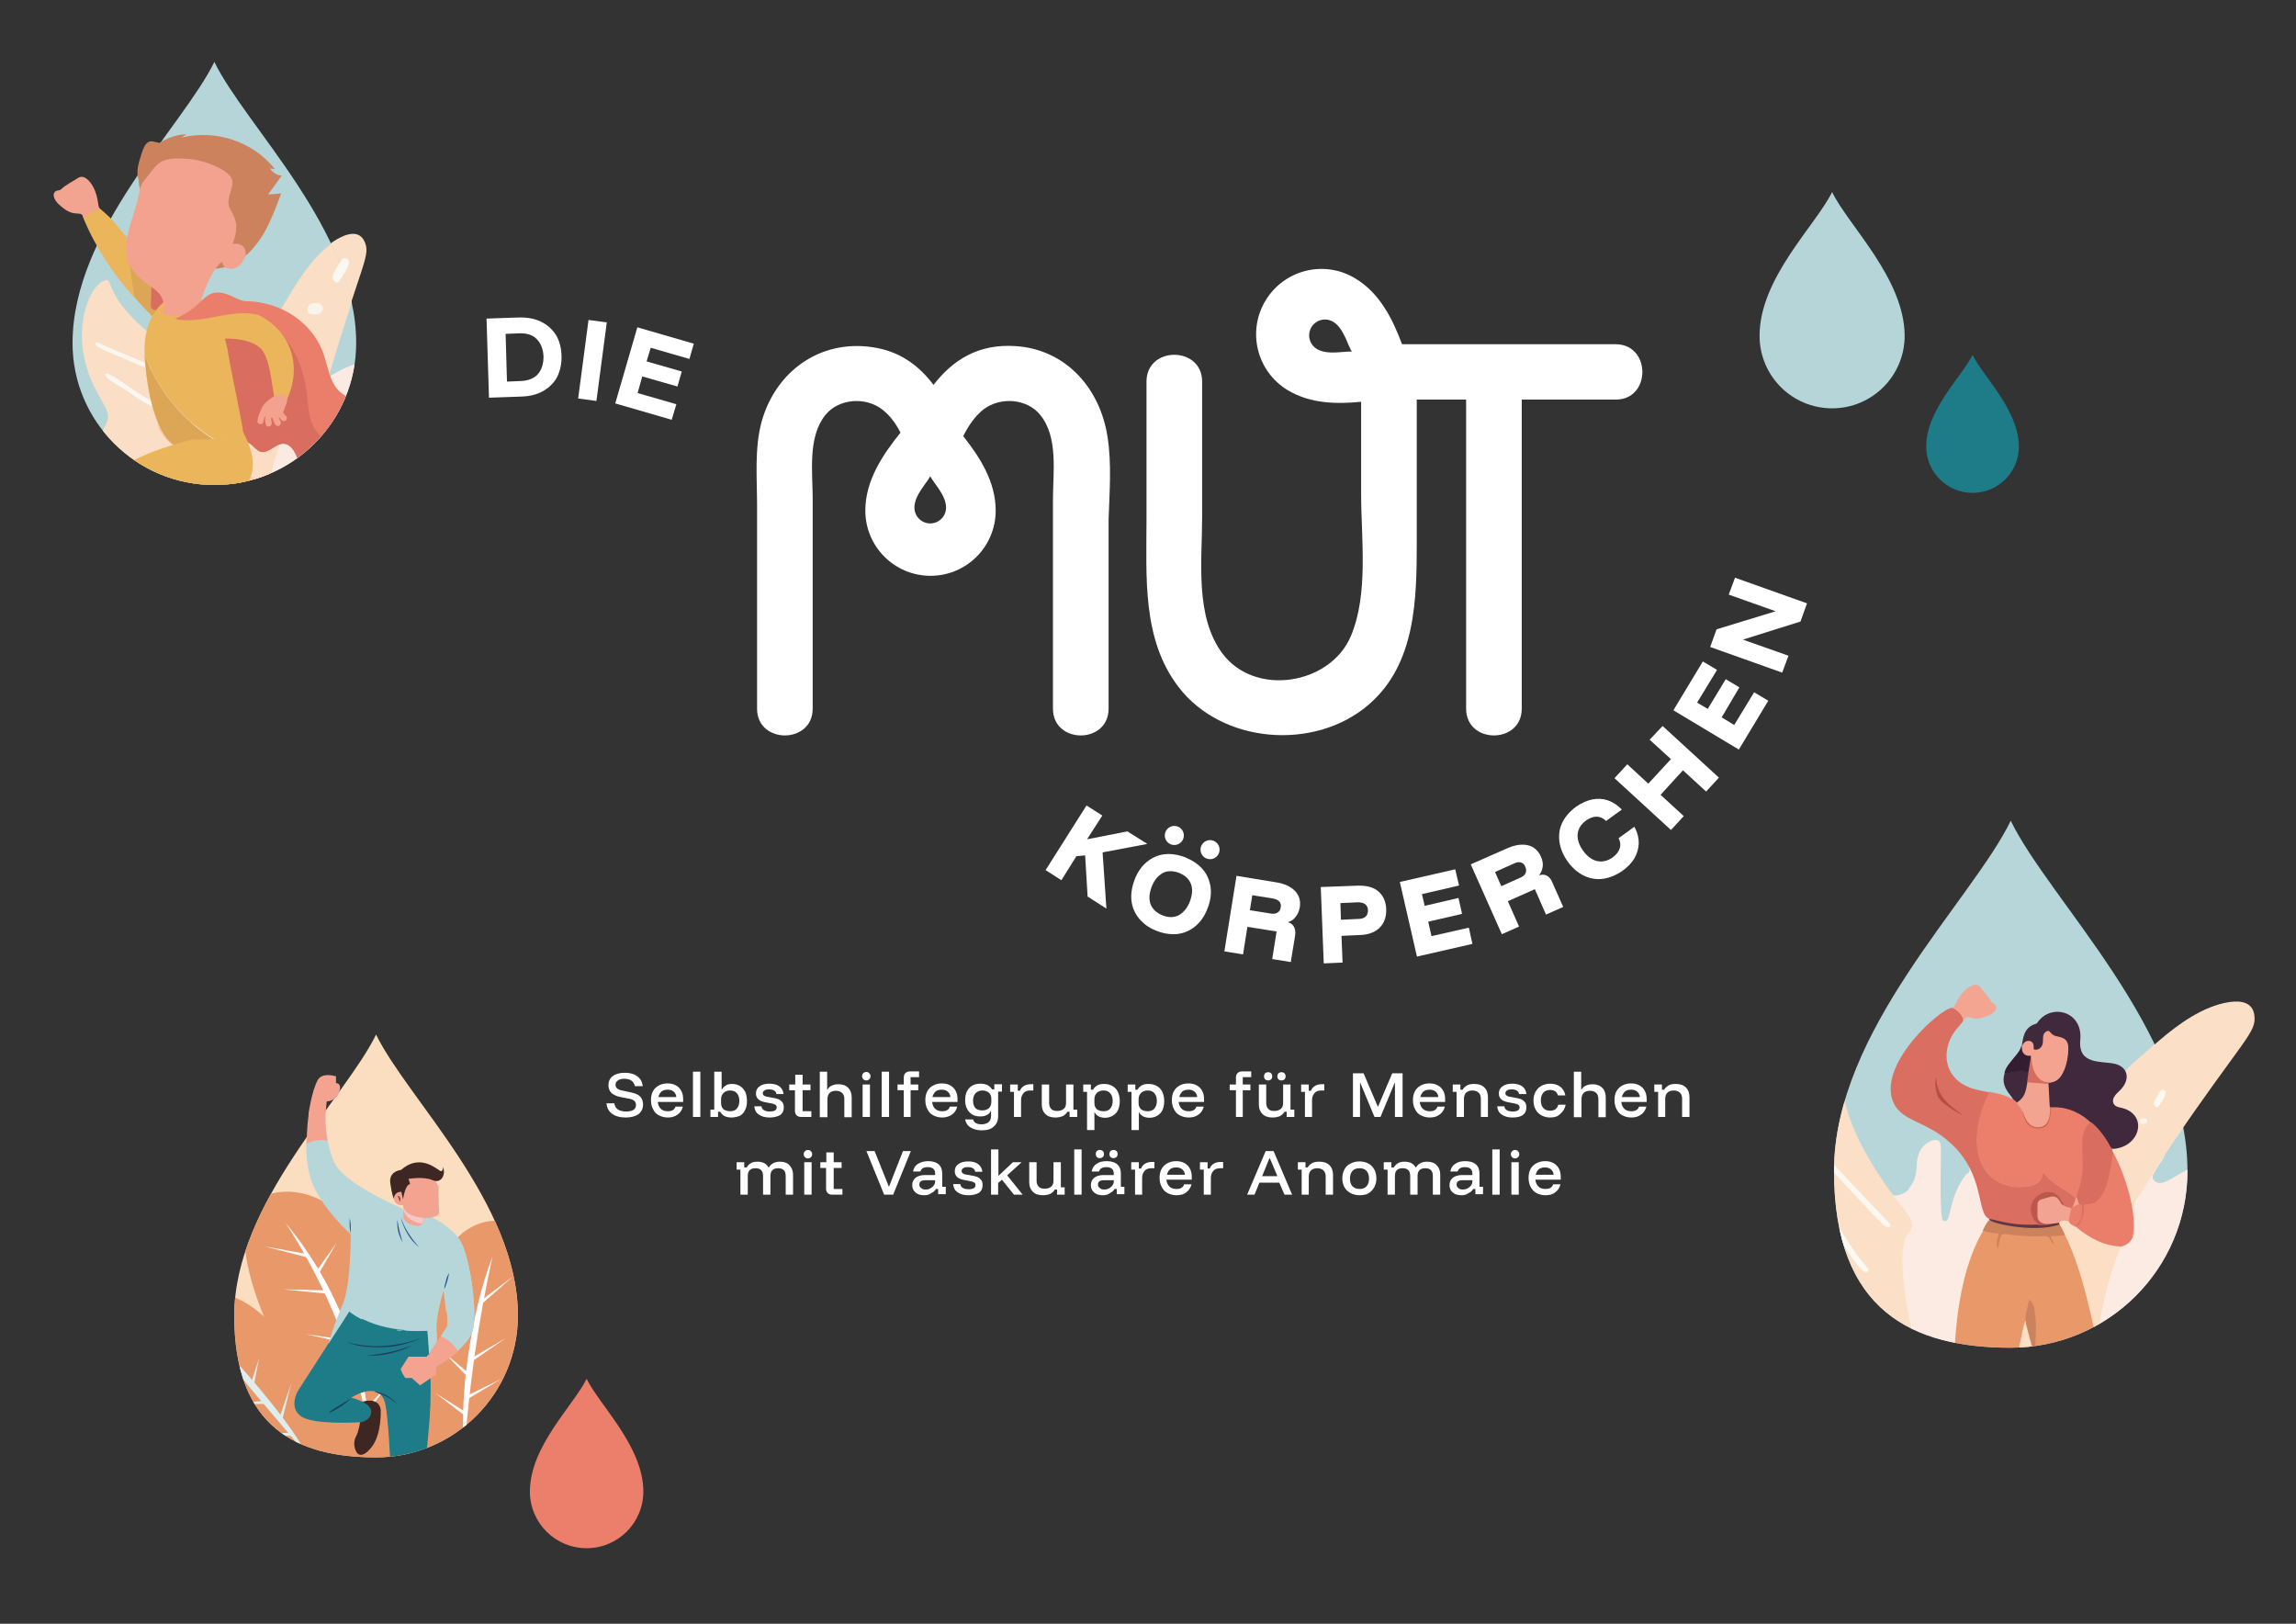 <?xml version="1.0" encoding="UTF-8"?> <svg xmlns="http://www.w3.org/2000/svg" xmlns:xlink="http://www.w3.org/1999/xlink" version="1.1" id="Ebene_1" x="0px" y="0px" viewBox="0 0 841.9 595.3" style="enable-background:new 0 0 841.9 595.3;" xml:space="preserve"><rect x="0" y="0" width="841.9" height="595.3" fill="#333333" stroke="none"/> <style type="text/css"> .st0{fill:#B7D6D9;} .st1{fill:#FBDFC6;} .st2{clip-path:url(#SVGID_00000104705523241906048890000013516367538735442322_);} .st3{fill:#FBDFC7;} .st4{fill:#E9986A;} .st5{fill:#936A7C;} .st6{fill:#FBEBE2;} .st7{fill:#D96E61;} .st8{fill:#EB7F6C;} .st9{fill:#40293C;} .st10{fill:#F3A592;} .st11{fill:#FCDFC5;} .st12{fill:#341D30;} .st13{fill:#FBD0AF;} .st14{fill:#FCF9F3;} .st15{fill:#FCF8F1;} .st16{fill:#FCDEC4;} .st17{fill:#CC835D;} .st18{fill:#EA7E6B;} .st19{fill:#D86D60;} .st20{fill:#FCFAF5;} .st21{fill:#FCF5ED;} .st22{fill:#623640;} .st23{fill:#F3A391;} .st24{fill:#BC574D;} .st25{fill:#EA7E6A;} .st26{fill:#B64F42;} .st27{fill:#F3A28D;} .st28{fill:#F3A490;} .st29{fill:#C76350;} .st30{fill:#F3A38F;} .st31{fill:#D46D5F;} .st32{fill:#FADEBF;} .st33{clip-path:url(#SVGID_00000009573443614199295090000006241804050465464201_);} .st34{fill:#FFFFFF;} .st35{fill:#DCEFEE;} .st36{fill:#3E2723;} .st37{fill:#1D7C88;} .st38{fill:#1D3C62;} .st39{fill:#F7C6C7;} .st40{fill:#28578F;} .st41{fill:#783F3F;} .st42{fill:#FADEC5;} .st43{fill:#B6D5D8;} .st44{clip-path:url(#SVGID_00000015318157012151224540000004177030650726662051_);} .st45{fill:#FADEC6;} .st46{fill:#FAEAE1;} .st47{fill:#F9CFAE;} .st48{fill:#FBF8F2;} .st49{fill:#FBF7F0;} .st50{fill:#FBDDC3;} .st51{fill:#EBB55B;} .st52{fill:#DDA656;} .st53{fill:#F2A28E;} .st54{fill:#CB825D;} .st55{fill:#F2A490;} .st56{fill:#FBF4EC;} .st57{fill:#1D7C87;} </style> <g> <path class="st0" d="M737.3,300.9c-14.3,29.4-64.8,76.9-64.8,128.4s29,64.8,64.8,64.8s64.8-29,64.8-64.8 C802.1,377.8,751.6,330.3,737.3,300.9z"></path> <path class="st1" d="M783.1,440.3c-0.9,1.3-1.1,2.4-0.6,3.9c0.4,1.5,0,1.4,0.2,7.9c0,1.3-1,2.3-0.8,0.9c1.4-9.6-2.9-21.5-7.1-30.3 c-0.9-1.5-0.7-1.5,0.3-1.9c6.7-0.8,10.3-6.5,7.7-11.3c-1.6-2.9-4-3.1-5.7-3.5c-2.6-0.6-3.4-2.9-1.7-4.9c1.3-1.6,4.6-3.7,4-7.3 c-0.2-1.1-1.8-0.2,12.2-12.2c7.2-6.2,16.2-12.7,25.7-14.2c4.5-0.7,8.6,0.1,9.3,4.6c1,6.7-3.6,8.2-31.7,49.6 C792.9,424.6,784.7,437.9,783.1,440.3L783.1,440.3L783.1,440.3z"></path> <g> <defs> <path id="SVGID_1_" d="M737.3,300.9c-14.3,29.4-64.8,76.9-64.8,128.4s29,64.8,64.8,64.8s64.8-29,64.8-64.8 C802.1,377.8,751.6,330.3,737.3,300.9z"></path> </defs> <clipPath id="SVGID_00000177449688964086361330000010151186004071817399_"> <use xlink:href="#SVGID_1_" style="overflow:visible;"></use> </clipPath> <g style="clip-path:url(#SVGID_00000177449688964086361330000010151186004071817399_);"> <g> <path class="st3" d="M703.8,495.8c-0.1-0.5-10.5-36.2-3.1-44.2c1.1-1.1,1.2-4,0-5.5c-0.9-1.2-4.4-6.5-6.4-7.9 c-2.4-2.8-9.4-13-13.5-22c-9.8-21.8-2.4-25.7-7-25.9c-7.1-0.4-21.2,13.2-22.7,34.2c-0.9,13.2,2.9,18.2-2.1,22.3 c-4.3,3.5-8.1,6-8.3,11.5c-0.3,9.9,8.9,14.3,41.3,39.7c1.3,0,1.2,0,1.2,0c-13.6-10.1-10-7.9-17.8-13.5c-1.4-1-1.3-2.6-1.4-4 c-0.2-3.1,0.1-3.8,3.6-4.9c4.3-1.4,8.8,0.7,7.2-2.9c-0.7-1.6-5.4-6.9-5.9-14.7c0-0.8,0.2-1.4,0.9-1.9c1.4-0.9,3.7,1.9,4.8,3.2 c5.1,5.9,23.7,36.5,24.4,38.8h5.3c0.1-0.6-0.1-1.4-0.3-2.2l0,0L703.8,495.8z"></path> <path class="st4" d="M757.1,452.6c-1.1-0.1-2.2,0.1-3.3,0.1c-1.6,0-2,0.3-1.8,1.1c0.2,0.2,0.3,0.5,0.4,0.9 c-0.2-0.3-0.3-0.6-0.4-0.9c-1.1-1.5-4.1-0.6-8.7-1c-9.3-0.8-9.3-1-9.8,0.2s-0.8,2.4-0.9,3.6c-0.4-3.1,1.9-4.6,0-4.8 c-1.8-0.2-3.6-0.8-5.4-0.9c-1.3,0.5-10,18.9-10.7,42.8c0,2.4,0,3.6,0,4.2h23.4c0,0,3.5-16.3,4.2-20.2c0.2-1.3,1.1,0.2,1.5,1.5 c1.4,5.9,0.4,11.8,0.5,16.3c0,0.6-0.6,1.4,0,2.4h24.2c-0.2-5.7-9.9-44.2-13.1-45.4l0,0L757.1,452.6z"></path> <path class="st5" d="M751.9,453.8c0,0.2,0.2,0.5,0.4,0.9C752.3,454.3,752.1,454.1,751.9,453.8z"></path> <path class="st6" d="M789.3,496.6c1.8-2.4,19.9-21,21.2-28.9c1.6-9.8-14,0.4-14.3-4c-0.5-7.8,3.8-11.3,17-29.1 c6-8.1,2.3-13.9-15.2-3.5c-4,2.4-6.4,3.7-8.3,1.5c-0.5-0.6-0.5-1.4-0.2-1.9c0.8-1.2,1.3-2.5,2.2-3.7c0.8-1.2,1.8-2.4,2.2-3.9 c-1.2-0.2-0.8,1.5-8.5,12.8c-1.2,1.7-2.2,3.6-3.4,5.3c-0.3,0.4-0.3,0.9-0.2,1.3c1,4.1,0.4,1.7,0.5,9.5c0,1.3-1.5,3.9-4.5,4.8 c-2.7,1.5-9.8,31.8-9.3,33.5c0.4,3.1,1.1,5.2,1.4,7.7h18.2C788.4,497.7,788.7,497.2,789.3,496.6L789.3,496.6L789.3,496.6z"></path> <path class="st1" d="M783.1,440.3c-0.9,1.3-1.1,2.4-0.6,3.9c0.4,1.5,0,1.4,0.2,7.9c0,1.3-1,2.3-0.8,0.9 c1.4-9.6-2.9-21.5-7.1-30.3c-0.9-1.5-0.7-1.5,0.3-1.9c6.7-0.8,10.3-6.5,7.7-11.3c-1.6-2.9-4-3.1-5.7-3.5 c-2.6-0.6-3.4-2.9-1.7-4.9c1.3-1.6,4.6-3.7,4-7.3c-0.2-1.1-1.8-0.2,12.2-12.2c7.2-6.2,16.2-12.7,25.7-14.2 c4.5-0.7,8.6,0.1,9.3,4.6c1,6.7-3.6,8.2-31.7,49.6C792.9,424.6,784.7,437.9,783.1,440.3L783.1,440.3L783.1,440.3z"></path> <path class="st6" d="M716.6,497.6c1.4-39.8,13.6-49.1,13-50.9c-0.3-0.6-1.8-0.5-2.4-3.3c0-0.2-3.2-15.4-5.1-15.5 c0.3,1.1,0.2,2-1,2.5c-0.1,0-0.2,0.2-0.3,0.4c-6.3,7.9-5.2,17.1-7.7,16.9c-0.5,0-0.8-0.4-0.9-0.8c-1.1-4.3-0.4-24.6-0.5-26.4 c-0.2-2.4-1-2.9-3.1-2.4c-0.8,0.2-1.4,0.6-2,1c-4,2.8-3.7,7.4-3.8,8.8c-0.4,5.2-1.7,5.9-2.9,8c-0.8,1.5-4.4,2.9-5.8,2.3 c2,2.6,4.1,5,5.9,7.7c2.7,4,0,5.4-1.1,7.6c-3.5,6.8,0.8,30.5,3.1,37.7c0.2,0.6,1.8,6.2,1.7,6.8h12.7v-0.4l0,0L716.6,497.6z"></path> <path class="st6" d="M681,497.4c0.2,0.2,0.4,0.5,0.6,0.6h0.5C681.8,497.7,681.4,497.4,681,497.4L681,497.4z"></path> <path class="st7" d="M729.5,446.9c-4.9-1.7-1.4-15.8-13.9-27.5c-9.7-9.1-19.1-7.9-21.8-16.5c-4.2-13.8,17.9-33.2,21.9-33.4 c2.2,0.4,3.2,2,4.2,3.8c0.9,1.6-4.4,4-5.8,10.8c-1.4,6.3,1.6,11.9,7.6,14.4c2.4,1,4.9,1.4,7.4,1.9c0.9,1.2-3.6,6.6-4.1,16.2 c-0.7,14.7,9.8,20.4,19.8,18c4.9-1.2,3.5-4.5,4.4-4.7c0.3,0,0.5,0.1,0.6,0.3c2.3,3.9,10.2,7.1,11.4,9.2c0,1.2-0.8,3.7-1.9,3.8 c-1.1-0.1-2.2-0.3-3-1.1c-1.2-3.4-3.4-5.9-7.7-4.2c-4.7,1.9-4.4,7.6-1.7,10.4c3.1,3.3-16.7-0.1-17.3-1.2l0,0L729.5,446.9z"></path> <path class="st8" d="M761.1,439.2c-3.5-3.2-10-5.9-11.4-9c0-0.2-0.2-0.4-0.4-0.3c-0.2,0-0.2,0.3-0.2,0.5 c-0.3,8.7-32.5,8.7-22.3-23.8c0.7-2.3,2.4-5.3,2.4-6.4c8.2,1.6,7.9,2.7,8.9,2.7c0.9,0.2,3,3,3.3,3.4c0.6,0.9,0.6,4,2.9,6 c2.5,2.1,7.4,1.8,7.4-5.5c0-0.5,0-0.9,0.6-1.1c6.8-1,14.8,4.7,14.6,5.9c-5.2,4.6-1.6,9.6-3.3,20.5c-0.4,2.4-1.3,4.7-2,7 C761.4,439.2,761.3,439.2,761.1,439.2L761.1,439.2L761.1,439.2z"></path> <path class="st9" d="M751.5,405.9c-0.3-0.6-0.7-6.9-0.6-8.3c0.2-1.5,3.3,0.1,5.3-4.1c1.4-3,2.2-6.2,2-9.5c-0.2-4.2-4-2.6-6.5-5 c-1.1-1.1-2.2,0.3-2.2,1.7c0,0.6,0,1.1,0,1.7c-0.2,1.7-1.5,3-3,2.9c-1,0-1-0.6-1-1.5c0-1.9-2-2.1-3-1.1 c-0.5,0.4-0.8,1.4-1.2,1.1c0.5-2.9,0.6-7.1,5.1-8.4c0.5-0.1,0.7-0.5,0.9-0.8c5-6.8,16.5-3.8,15.5,6.6c-0.9,9.3,7.7,7.7,12.6,8.8 c4.9,1.1,6,5.8,1.9,9.8c-0.6,0.6-1.3,1.2-1.8,1.9c-1.4,1.9-0.7,3.9,1.7,4.3c10.7,2,7.9,14.3-2.1,15.2c-0.6,0.1-1.1,0-1.5-0.6 c-9.8-17.5-21.7-14.2-22-14.7l0,0H751.5z"></path> <path class="st10" d="M719.9,374.3c0-2-2.3-4.1-4.1-4.9c1.3,0,1.5-3.4,4.8-6.4c1.7-1.5,4.2-2.9,5.5-1.1s3,3.4,4.1,5.4 c0.2,0.3,0.4,0.5,0.7,0.6c1.1,0.5,1.4,1.6,0.7,2.6c-1,1.4-2.6,1.9-4.1,2.4C722.4,374.8,721.8,371,719.9,374.3L719.9,374.3 L719.9,374.3z"></path> <path class="st9" d="M739.6,404.2c-0.5-0.4-1-0.9-1.5-1.3c-0.8-1.6-4.7-4.6-3-9.5c3-0.7,5.9-1.6,9-0.5c0.2,1-0.5,6-1.4,8.2 C742.2,402.2,740.6,404.5,739.6,404.2L739.6,404.2L739.6,404.2z"></path> <path class="st11" d="M745.8,495.3c-0.8-3.3-1.8-6.6-2.6-10c-0.7-3-1.2,1.1-3.6,12.4c0,0.1,0,0.2,0,0.3h6.6 C745.7,495.2,746.2,496.8,745.8,495.3L745.8,495.3L745.8,495.3z"></path> <path class="st11" d="M716.7,493.7c-0.2,0.2-0.2,0-0.2,4.4h0.2C716.7,497.5,716.7,496.2,716.7,493.7L716.7,493.7z"></path> <path class="st12" d="M743.9,392.9c-0.2,0-0.2,0.4-0.5,0.2c-2.9-1.5-8,1-8.4,0.3c0.3-2,2-3.8,4.3-6.6c2.2-2.7,1.5-3.2,2-3.2 c0.5,0.5-0.2,3.1,2.9,3.2c1.3,0,0.5,1.6,0.4,2.7c0,0.6-0.2,3-0.8,3.3l0,0L743.9,392.9z"></path> <path class="st13" d="M699,497.3c-2.8-4.9-22.5-38.2-27.6-41.2c-1.3-0.8-2.8-0.1-2.9,1.5c0,2.1,0.3,4.3,1.1,6.2 c2.9,7.7,5.8,8.7,5,10.6c-0.6,1.3-4-0.8-9.3,1.9c-1.6,0.8-1.9,2.6-1.6,4.4c0.3,2-0.4,3.4,3.5,5.8c0.9,0.5,12.5,9.5,15.5,11.7 h16.5c0-0.3,0-0.5-0.2-0.8l0,0V497.3z"></path> <path class="st14" d="M657.4,428.6c0-6.4,8,10.3,13,16.7c6,7.6,2.3,2.3,8.8,12.3c4.5,6.8,6.8,7.6,5.6,8.6 c-2,1.7-8.5-9.5-11.5-13.9c-4-5.8-4.5-4.5-10.1-14.2c-1.9-3.3-5.7-8.5-5.8-9.6l0,0V428.6z"></path> <path class="st15" d="M659.5,413.2c1.1,0.2,1.2,1.1,5.3,5.5c28.1,30.5,29,30,28.3,30.9c-1.2,1.6-3.9-2-8.2-6.4 c0,0-24-25.5-25.6-28c-0.5-0.7-0.8-2.1,0-2.1l0,0L659.5,413.2z"></path> <path class="st16" d="M778.1,457c-1.5,1-4.9,12.8-5.4,14.9c-3.3,12.7-2.6,14.7-4,17.9c-0.6,1.3-4.5-26-13.6-40.8 c-0.1-0.2-0.2-0.5-0.1-0.8c0.9-1.1,2-1.2,3.8-0.5c0.7,1.1,11.4,9,18.2,9c0.4,0,0.9-0.1,1.2,0.3l0,0H778.1z"></path> <path class="st17" d="M755.2,448.9c0.8,1.2,1.4,2.6,2,3.9c-5.7,0.9-6-0.8-4,3.2c-1.7-0.5-0.9-2.9-3.7-2.8 c-12.7,0.5-15.1-2.1-15.9,0.2c-0.5,1.5-0.8,2.9-0.9,4.5c-0.8-1.4-0.5-3.2,0-4.7c0.7-1.7-0.3-0.4-5.7-2c0.6-1.3,1.3-2.6,2.2-3.8 c2.5,0.5,15.4,4.5,24.7,1.6c0.4-0.1,0.7-0.3,1.1,0l0,0L755.2,448.9z"></path> <path class="st17" d="M745.9,496.6c-4.1-15.4-3.7-10.8-1.9-20.1c1.6,1.1,1.9,2.7,2.1,4.3c0.4,2.8,0.6,5.6,0.4,8.4 C746.1,495.5,746.7,496.3,745.9,496.6L745.9,496.6z"></path> <path class="st18" d="M778.1,457c-6.5-0.1-11.9-3.1-16.8-7.1c0.8-1.1,1.7-2.1,2.1-3.5c1.1-3.5-0.8-5.1,1.5-5.1 c9.2,0,8.3-18,10-18.7c4.2,7.7,9,22.1,7.1,31.1c-0.8,1.6-2.1,2.8-3.9,3.2L778.1,457z"></path> <path class="st19" d="M774.9,422.6c-1.2,3.8-1.4,19.3-9.9,18.9c-1.1,0-1.1,0-1,1.2c0.5,3.9-2.2,7.5-2.9,7 c-0.7-1,2.5-1.2,2.1-7.3c0-0.6-0.5-0.8-0.9-1c-1.2-1.7-0.9-3.1-0.2-5c2.5-6.6,1.3-14.7,1.4-17.4c0-5.4,2.8-7.5,3.4-7.5 c2.5,1.9,5.5,6,6.9,8.8c0.3,0.6,0.7,0.9,1.3,0.8C774,421.3,774.6,421.8,774.9,422.6L774.9,422.6L774.9,422.6z"></path> <path class="st20" d="M802.5,389.2c0.2-1.1,1.1-2,1.7-3c2.8-4.2,4.9-11.3,6.8-10c1,0.6,1,0.6-4.4,10.5c-0.6,1.2-1.5,2.2-2.2,3.3 c-0.6,0.8-1.9,1-2-0.8l0,0H802.5z"></path> <path class="st14" d="M792.2,400c0.5-1,2.2-0.4,1.9,0.9c-0.4,1.7-1.6,3-2.4,4.4c-0.2,0.3-0.5,0.8-1,0.5 C788.7,404.7,790.5,402.9,792.2,400L792.2,400z"></path> <path class="st21" d="M785.8,412c-0.7,0-1.3,0-1.2-0.9c0-1,0.7-1.1,1.5-1.1C788,410,787.5,412.3,785.8,412L785.8,412z"></path> <path class="st22" d="M755.2,448.9c-9.4,3.5-27.5-0.9-25.7-2c2.9,0.3,9.4,3.3,22.3,1.6C755.2,447.9,754.9,448,755.2,448.9 L755.2,448.9z"></path> <path class="st23" d="M755,448.3c-4.2,0.6-3.7,0.6-5.3,0.5c-1.4,0-2.8-1.4-2.8-2.8c-0.4-6.4-0.2-6.4,5.4-7.6 c1.9-0.4,3.4,1.6,4.1,3.4c2.1,1.4,3.8,0.5,3.3,2c-0.7,2.2-0.6,3.8-1,4.1C757.4,447.5,756.1,447,755,448.3L755,448.3z"></path> <path class="st24" d="M756.4,441.8c-1.3-0.5-1.2-4.1-5.1-2.9c-3.1,1-4.2,0.7-4.2,3.1c0,1.1,0,2.2,0,3.4 c-0.2,2.1,1.5,3.2,3.3,3.4c0.5,0,1,0,1.5,0c-1.6,0.4-3.1,0.4-4.7,0.4c-0.1-0.9-1-1.3-1.4-2c-4.4-7.8,5.1-12.9,9-8.6 c0.7,0.7,0.8,1.7,1.6,2.3C756.6,441.1,756.9,441.6,756.4,441.8L756.4,441.8L756.4,441.8z"></path> <path class="st25" d="M758.7,447.9c0-4.1,1.3-4.1,0.6-5.1c1.3-0.5,1.6-1.5,3-1.4c0.9,0,1.3,0.3,1.2,1.3c-0.3,4.4,0.4,3-2.4,7.1 C760.2,449.3,759.1,449,758.7,447.9L758.7,447.9L758.7,447.9z"></path> <path class="st26" d="M710,394.9c-0.1,8.6,8.1,12.1,9.6,14c-1.4-0.7-2.5-1.4-3.6-2.1c-3.5-2.5-5.4-3.2-6.1-7.1 C709.6,398.2,709.5,396.6,710,394.9L710,394.9z"></path> <path class="st27" d="M762.3,441.4c-3.9,1.9-2,1.6-1.2-2.2c0.1,0,0.3,0,0.4,0C761.8,439.9,762.1,440.6,762.3,441.4L762.3,441.4z "></path> <path class="st28" d="M739.6,404.2c3-2,3.2-4.2,3.8-7.4c0.2-0.5-0.2-0.4,7.3,0.3c0.6,0,0.4-0.4,0.9,8.8c1.7,9.7-9,9.9-10.1,1.4 C740.9,405.7,739.5,404.9,739.6,404.2L739.6,404.2L739.6,404.2z"></path> <path class="st29" d="M741.6,407.3c0.6,1.4,1.9,7.1,7,5.8c2.8-0.8,3.2-4.2,3.1-7.1c0.2,0,0.4,0,0.6,0c-0.7,0.7-0.2,1.6-0.4,2.5 c-0.3,1.4-0.4,2.8-1.4,4c-1.4,1.7-4.5,1.4-5.9,0.5c-1.9-1.2-2.5-3.3-3.1-5.4C741.5,407.6,741.5,407.5,741.6,407.3L741.6,407.3 L741.6,407.3z"></path> <path class="st30" d="M744.7,387c-1.8,0.4-3.2-0.7-3.3-2.5c-0.2-3.4,4.4-4,4.3-0.8c0,1.2,0,1.2,1.2,1.1c1.2-0.2,2.1-1.3,2.2-2.7 c0.1-1.5-0.2-2.8,0.9-3.7c1.9-1.5,1.4,1,4.1,1.5c3.7,0.7,4.7,1.9,4.2,6.4c-0.3,3.8-1.9,9.8-6,10.5c-3.7,0.4-6.2-1.3-7.2-5.1 c-1.2-4.5,0.1-4.2-0.6-4.8l0,0L744.7,387z"></path> <path class="st31" d="M744.7,387c0.5,0.4-0.2,3.5,1.7,6.7c1.9,3.3,4.2,3.1,6,3.1c-0.3,0.4-1.1-0.2-1.3,0.6 c-2.6-0.2-5.2-0.4-7.8-0.6C744.3,389,744.5,389,744.7,387L744.7,387L744.7,387z"></path> </g> </g> </g> <g> <path class="st32" d="M137.9,379.3c-11.5,23.5-52,61.7-52,103s23.3,52,52,52s52-23.3,52-52C189.9,441,149.4,402.9,137.9,379.3 L137.9,379.3L137.9,379.3z"></path> <g> <defs> <path id="SVGID_00000147922250714051364390000008643929361515544482_" d="M137.9,379.3c-11.5,23.5-52,61.7-52,103s23.3,52,52,52 s52-23.3,52-52C189.9,441,149.4,402.9,137.9,379.3L137.9,379.3L137.9,379.3z"></path> </defs> <clipPath id="SVGID_00000039854707735059276180000005807552050499777451_"> <use xlink:href="#SVGID_00000147922250714051364390000008643929361515544482_" style="overflow:visible;"></use> </clipPath> <g style="clip-path:url(#SVGID_00000039854707735059276180000005807552050499777451_);"> <g> <path class="st4" d="M208.7,542.4c5.3-10.8,14.9-19.3,26.2-23.4c2.2-0.8,4.6-1.4,6.8-1c2.3,0.5,4.4,2.3,4.6,4.7 c0.1,2.4-1.9,4.4-3.7,6c-4.8,4.2-9.6,8.4-14.4,12.6l-19.6,1.1l0,0L208.7,542.4z"></path> <path class="st34" d="M216.3,541.3c5.2-7.9,12.7-14.8,21.7-18.1C230.8,529.2,223.8,535.7,216.3,541.3L216.3,541.3z"></path> <polygon class="st34" points="231,527.4 232.3,522.6 232.2,527.6 231,527.4 "></polygon> <polygon class="st34" points="228.2,529.6 235.2,530.6 228.2,530.8 228.2,529.6 "></polygon> <polygon class="st34" points="222.8,534.4 223.4,528.7 224,534.4 222.8,534.4 "></polygon> <polygon class="st34" points="220.6,536.4 227.5,537 220.6,537.6 220.6,536.4 "></polygon> <polygon class="st34" points="217.9,539.2 217.3,533.5 219.1,538.9 217.9,539.2 "></polygon> <path class="st4" d="M151.2,540.7c0.1-21-2.6-41.9-8.2-62.2c-2.6-9.6-6-19.2-11.9-27.1c-6-7.9-15-14.1-24.9-14.5 c-5.3-0.2-11,1.3-14.2,5.8c-2.5,3.5-2.8,8.2-2.4,12.4c1.1,15.4,7.9,29.7,14.4,43.7c6.5,14.1,13.3,27.1,13.2,42.6L151.2,540.7 L151.2,540.7z"></path> <path class="st34" d="M104.5,448.1c18.4,21.9,29.5,50,31.2,78.4c-5-28-15.6-54.6-31.2-78.5l0,0V448.1z"></path> <polygon class="st34" points="112.7,461 97.2,457 112.9,459.8 112.7,461 "></polygon> <polygon class="st34" points="115.8,466.3 123.4,455.7 116.9,466.9 115.8,466.3 "></polygon> <polygon class="st34" points="120,474.3 103.8,472.7 120.1,473.1 120,474.3 "></polygon> <polygon class="st34" points="123.6,482 131.8,473.7 124.4,482.8 123.6,482 "></polygon> <polygon class="st34" points="127.6,492.6 112,489.1 127.8,491.4 127.6,492.6 "></polygon> <polygon class="st34" points="129.5,498.4 139.1,486.8 130.4,499.2 129.5,498.4 "></polygon> <polygon class="st34" points="132.6,510.6 118,504.2 133.1,509.5 132.6,510.6 "></polygon> <polygon class="st34" points="133.8,516.7 142,508.1 134.8,517.5 133.8,516.7 "></polygon> <path class="st4" d="M156.7,533c-4-19.9-3.4-41,1.9-60.6c1.8-6.8,4.3-13.8,9.4-18.9c5-5,13-7.7,19.3-4.6c6,2.9,9,9.8,9.7,16.5 c1,9-1.3,18-3.5,26.9c-4.1,16.2-8.3,32.4-12.4,48.6l-22.5,2.8l-1.9-10.8l0,0L156.7,533z"></path> <path class="st34" d="M180.6,460.7c-5.3,23.8-8.6,47.8-10.4,71.9c-1-12.1-0.2-24.5,1.6-36.5 C173.6,484.2,176.2,472.1,180.6,460.7L180.6,460.7z"></path> <polygon class="st34" points="176,477.1 188.2,467.9 176.7,478 176,477.1 "></polygon> <polygon class="st34" points="174,486.7 165.2,474.7 175,486 174,486.7 "></polygon> <polygon class="st34" points="172.2,498.3 185.6,490.5 172.8,499.3 172.2,498.3 "></polygon> <polygon class="st34" points="171.4,504.7 162.6,495.7 172.2,503.7 171.4,504.7 "></polygon> <polygon class="st34" points="170.8,511.9 183.9,505.5 171.3,513 170.8,511.9 "></polygon> <polygon class="st34" points="170.3,518.9 159.6,510.7 170.9,517.8 170.3,518.9 "></polygon> <path class="st4" d="M184,540.5c1.3-21.6,11.4-42.6,27.5-57.2c4.9-4.4,10.6-8.4,17.1-9.4c6.5-1,13.9,1.8,16.7,7.8 c1.8,4,1.3,8.8-0.5,12.7c-1.7,4.1-4.4,7.6-7.2,10.9c-9,11.4-18.1,22.8-27.3,34.2l-26.5,0.7l0,0L184,540.5z"></path> <path class="st34" d="M197.5,538.4c6.2-20.9,20.3-39.6,38.4-51.6C219.9,501.4,206.8,518.9,197.5,538.4L197.5,538.4z"></path> <polygon class="st34" points="225,495.7 225.6,484.3 226.2,495.7 225,495.7 "></polygon> <polygon class="st34" points="221.2,499.6 233.7,500.2 221.2,500.8 221.2,499.6 "></polygon> <polygon class="st34" points="214.6,507.5 213,495.2 215.8,507.2 214.6,507.5 "></polygon> <polygon class="st34" points="209.7,514.2 222.9,513.2 209.8,515.4 209.7,514.2 "></polygon> <polygon class="st34" points="204.4,522.9 198.9,512.9 205.5,522.2 204.4,522.9 "></polygon> <polygon class="st34" points="201.7,528.1 214.2,527.5 201.8,529.3 201.7,528.1 "></polygon> <path class="st4" d="M66.7,503.5c-3.6-4.7-7.3-9.8-7.1-15.7c0.2-7,6.6-12.7,13.6-13.9c7-1.2,14.1,1.6,19.7,5.6 c9.4,6.8,15.6,17.3,19.2,28.3c3.4,10.3,6.5,23.2,6,34.1c-9.5,1.4-20.5,1.9-27.1-6c-8.5-10.3-16.2-21.6-24.4-32.3l0,0 L66.7,503.5z"></path> <path class="st35" d="M74.2,486.4c7.4,7,14.2,14.7,20.8,22.5c6.5,7.9,13,15.9,17.9,24.9c-13.1-15.6-26.7-30.7-38.7-47.2l0,0 V486.4z"></path> <polygon class="st35" points="82.7,496.8 83.3,485.4 83.9,496.8 82.7,496.8 "></polygon> <polygon class="st35" points="86.9,501.6 74.2,501.8 86.7,500.4 86.9,501.6 "></polygon> <polygon class="st35" points="91.9,507.5 95,498 93.1,507.8 91.9,507.5 "></polygon> <polygon class="st35" points="97.8,514.7 82.4,514.8 97.8,513.5 97.8,514.7 "></polygon> <polygon class="st35" points="102.3,520.3 106.8,507.1 103.5,520.5 102.3,520.3 "></polygon> <polygon class="st35" points="107.4,526.5 94.7,525.5 107.4,525.3 107.4,526.5 "></polygon> <path class="st4" d="M95,540.8c-8-13.8-21.3-24.6-36.5-29.7c-2.2-0.7-4.3-1.3-6.5-1.2c-2.3,0-4.6,1-5.9,2.6 c-2.6,3.2-1.3,7.9,0.6,11.6c3.8,7.3,9.8,13.5,17.1,17.5L95,540.8L95,540.8L95,540.8z"></path> <path class="st35" d="M55,519c5.9,2.8,11.3,6.4,16.6,10.1c5.2,3.8,10.3,7.9,14.4,13c-10.7-7.3-21.4-14.5-31.1-23.1l0,0H55z"></path> <polygon class="st35" points="65.1,526.3 65.7,517.4 66.3,526.3 65.1,526.3 "></polygon> <polygon class="st35" points="69.7,529.7 59.6,529.6 69.6,528.5 69.7,529.7 "></polygon> <polygon class="st35" points="74.2,532.9 74.8,525.5 75.4,532.9 74.2,532.9 "></polygon> <polygon class="st35" points="80.1,537.6 70.5,538.1 80,536.4 80.1,537.6 "></polygon> <polygon class="st35" points="81.9,539 83.3,531.5 83.1,539 81.9,539 "></polygon> <path class="st36" d="M152.2,565.3c0,0,5,5,4.6,10.1h-0.1c-4.4,2.4-9,2.3-13.5,0l0,0c0,0-1-5.5,1.2-10.1H152.2z"></path> <path class="st36" d="M132.9,513.9c0,0,5.8-2,6.7,2.8c0,0,0.5,9.1-3.4,13.9c-3.8,4.8-5.4,1.9-5.4,1.9s-1.9-2.8-0.2-6 c1.8-3.2,2.2-12.5,2.2-12.5l0,0L132.9,513.9z"></path> <path class="st37" d="M128,480.8L109.2,510c0,0-3.4,5.8,1,9.1c4.3,3.5,22.3,2.3,22.3,2.3s3.7-0.7,3.6-4c0-3.2-7.3-5-7.3-5 s10.8-7.1,12.6,2.9c1.7,9.1,3,50,3,50s4.3,1.6,7.8,0c0,0,4-29.1,4.6-36.7c0.5-6.8,2.2-16.8,0-40.7l-28.6-7.1l0,0L128,480.8z"></path> <path class="st38" d="M154.9,490.3c-2.2,1.1-4.4,1.9-6.7,2.5c-2.3,0.6-4.7,1-7.1,1.1c-2.4,0.1-4.8,0-7.2-0.2 c-2.4-0.2-4.7-0.8-7-1.7c2.3,0.6,4.7,1.1,7,1.3c2.4,0.2,4.7,0.4,7.1,0.1c2.4-0.1,4.7-0.5,7.1-1 C150.4,492,152.7,491.2,154.9,490.3L154.9,490.3L154.9,490.3z"></path> <path class="st38" d="M150.9,493.4c-2.5,1.3-5.2,2.2-7.9,2.8s-5.5,1-8.3,0.7c2.8-0.2,5.5-0.6,8.3-1.2c2.8-0.6,5.4-1.4,8-2.4 l0,0L150.9,493.4z"></path> <path class="st0" d="M157.2,496.5c0,0.5,0,0.8,0,1.3c-0.4-0.2-0.7-0.4-0.7-0.4l0.6-0.8l0,0L157.2,496.5z"></path> <path class="st0" d="M173.6,486.8c-0.6,3.1-3.1,6.1-5.9,8.5c-3.6,3.2-7.6,5.4-7.6,5.4c-0.1-0.6-0.5-1.1-0.8-1.4 c0.5-2.4,0.8-5,1-7.2l1.4-2.2l2.4-3.7c0.4-2-1.3-13.6-1.3-13.6l0,0l0,0l-6,14.8c0,0,0,0,0,0.1c0,0.1,0,0.2,0,0.2 c-19.5,1.2-28.6-7.1-28.6-7.1l0.6-28.5c0,0-10.6-9.4-14.3-19.3c-2.3-6.1-2.2-13.9-1.8-19.1c0.2-3.2,0.6-5.4,0.6-5.4 c3.6-0.7,6.1,0.5,6.1,0.5c0,2.2,0,4.1,0.2,5.9c1,8.5,3.7,12.8,3.7,12.8c4.1,6.2,18.6,13.1,23.2,15.1c0.8,0.4,1.3,0.6,1.3,0.6 l10.1,2.8c0,0,0.2,0.1,0.8,0.4c2,1.1,7.3,4.1,10.1,8.5c3.4,5.6,6.1,24.5,4.8,31.8l0,0H173.6z"></path> <path class="st0" d="M145.7,487.5c3.2,0.5,6.8,0.6,10.9,0.4c0,0,0,0,0-0.2c0,0,0,0,0-0.1l6-14.8l0,0l0,0c0,0,0.6,4.7,1,8.5 c0.2-1.4,0.5-2.6,0.5-3c-0.1-1.1-2.2-9.6-2.2-9.6l-4.3,2.4c0,0-0.8,11.5-6.2,13.5c0,0,2.9,0,5.2-2.6c0,0-1.3,6.2-11,5.8l0,0 L145.7,487.5z"></path> <path class="st0" d="M136.8,464.2c0,0-4.8-0.6-8.4-0.7l-0.4,17.3c0,0,1.6,1.4,4.8,3C132,479.6,136.8,464.2,136.8,464.2 L136.8,464.2z"></path> <path class="st0" d="M147.9,446.4c0,0,3.6,8.2,8.4,5.5c4.8-2.6-4-7.8-4-7.8l-4.6,2.3l0,0H147.9z"></path> <path class="st39" d="M119.3,409l0.5-5.2c0,0,3.5,0,4.6-3.5c1.1-3.4-1.2-3.2-1.2-3.2v-2.5c0,0-4.9-1.6-6.6,1.2 c-2.3,4-3.5,12.7-3.5,12.7l4.1,2.2l2.2-1.8V409z"></path> <path class="st30" d="M147.9,441.9v4.6c0,0,0.6,2.4,4.7,2.9c4.1,0.5,2.5-5.4,2.5-5.4l-7.2-2.2l0,0V441.9z"></path> <path class="st39" d="M147.9,441.9v1.9c0.5,1.1,1.1,2,1.8,2.6c1.2,1.1,2.8,1.8,4.3,2.2c0.1,0,0.4,0,0.6,0 c1.4-1.4,0.5-4.8,0.5-4.8l-7.2-2.2l0,0V441.9z"></path> <path class="st30" d="M160.8,434.6c0,0,0,6.6,0.2,9.8c0.2,3.2-12.8,3.1-13.2-2.6c0,0-3,0.6-3.4-2.5c-0.4-3.1,2.6-2.5,2.6-2.5 s0.2-6.8,6.2-6.7c6,0,7.4,4.7,7.4,4.7l0,0L160.8,434.6z"></path> <path class="st36" d="M147.1,436.7l0.7,3c0,0,0.7-5.4,2.6-5.6l-0.6-1.9c0,0,5.6-1,8.9,0.5c3.2,1.4,4.9-2.3,3.7-4.9 c0,0,0.2,1.3-0.6,1.6c-0.8,0.2-7.2-7.1-14.7-0.5c0,0-4.6,0.4-4,4.8c0.6,4.4,1.3,5.8,1.3,5.8s0.1-2.6,2.6-2.5l0,0L147.1,436.7z"></path> <path class="st0" d="M146.5,442.8c0,0-6,4.1-8.3,15.9c-2.4,12.6-10.2,22.2-10.2,22.2l-7.6,11.8c0,0,2.3-7.9,5-13.8 c3.4-7.2,3.2-26.4,3.2-26.4s-10.6-9.4-14.3-19.3c-2.3-6.1-2.2-13.9-1.8-19.1c0.7,0,3.8,0.4,7,1c1,8.5,3.7,12.8,3.7,12.8 c4.1,6.2,18.6,13.1,23.2,15.1l0,0L146.5,442.8z"></path> <path class="st0" d="M173.6,486.8c-0.6,3.1-3.1,6.1-5.9,8.5l-6-5.5l2.4-3.7c0.4-2-1.3-13.6-1.3-13.6l0,0l0,0 c-0.4,1.2-3.4,11.5-2.6,16.1c0.1,0.8,0.1,2,0,3.4l-2.9,4.4c-0.2-4.6-0.6-8.6-0.6-8.6s0,0,0-0.2c0,0,0,0,0-0.1 c0.7-1.8,1.4-9.7,1-18.7c-0.5-8.4,1-22.2,1-22.2c2,1.1,7.3,4.1,10.1,8.5c3.4,5.6,6.1,24.5,4.8,31.8l0,0L173.6,486.8z"></path> <path class="st39" d="M120.1,418.2L120.1,418.2c-0.5-2.5-0.8-5.6-0.8-9.2c0,0-2.5-1.2-6.1-0.5c0,0-0.8,4.9-0.7,10.9 C112.4,419.4,115.6,417.3,120.1,418.2L120.1,418.2L120.1,418.2z"></path> <path class="st30" d="M161.7,489.8l-4.9,7.6c0,0,3,1.4,3.5,3.5c0,0,4-2.2,7.6-5.4c-1.7-3.6-6-5.5-6-5.5l0,0L161.7,489.8z"></path> <path class="st40" d="M162.9,472.6c0-1.1,0.4-2,0.6-3c0.2-1,0.6-1.9,1.1-2.9c0,1.1-0.4,2-0.6,3 C163.7,470.7,163.4,471.7,162.9,472.6z"></path> <path class="st40" d="M128.6,452.3c-0.2-1-0.4-1.9-0.4-2.9s0-1.9,0-2.9c0.2,1,0.4,1.9,0.4,2.9S128.6,451.4,128.6,452.3z"></path> <path class="st40" d="M123.2,397.1c-1.3,0.1-2.5,0.1-3.8,0.2l0.2-0.2c0,0.2,0.2,0.5,0.4,0.7c0.1,0.2,0.4,0.4,0.6,0.6 c0.2,0.2,0.5,0.2,0.7,0.4c0.2,0,0.6,0,0.8,0v0.4c-0.6,0-1.3,0-1.9,0c-0.2,0-0.6,0.1-0.8,0.4c-0.2,0.1-0.5,0.4-0.6,0.7 c0-0.4,0.2-0.6,0.5-0.8c0.2-0.2,0.6-0.4,0.8-0.5c0.6-0.2,1.3-0.2,1.9-0.1v0.4c-0.4,0-0.7,0-1,0c-0.4,0-0.6-0.1-1-0.4 c-0.6-0.4-1-1-1.2-1.6V397h0.2c1.3,0,2.5,0,3.8,0.2l0,0L123.2,397.1z"></path> <path class="st40" d="M122.2,394.3c0.1,0.5,0.2,1,0.2,1.3s0,1-0.2,1.3c-0.1-0.5-0.2-1-0.2-1.3S121.9,394.7,122.2,394.3z"></path> <path class="st40" d="M120.2,394.2c0.2,0.5,0.2,1,0.2,1.4c0,0.5,0,1-0.1,1.4c-0.2-0.5-0.2-1-0.2-1.4 C120.1,395.2,120.1,394.7,120.2,394.2z"></path> <path class="st40" d="M118.3,394.4c0.4,0.4,0.6,0.8,0.7,1.2c0.1,0.5,0.4,1,0.4,1.4c-0.4-0.4-0.6-0.8-0.7-1.2 C118.6,395.4,118.3,394.9,118.3,394.4z"></path> <path class="st38" d="M120.7,517.7c1.3-1,2.6-1.8,4-2.6l4.1-2.5c-1.1,1.1-2.4,2-3.7,3c-1.3,0.8-2.8,1.7-4.2,2.3l0,0 L120.7,517.7z"></path> <path class="st38" d="M137.2,510.2c0.8,0,1.7,0.2,2.4,0.5c0.8,0.2,1.6,0.6,2.3,1c1.4,0.7,2.8,1.8,3.7,3.1 c-0.6-0.6-1.2-1.1-1.9-1.6c-0.7-0.5-1.3-0.8-2-1.2C140.2,511.3,138.7,510.7,137.2,510.2L137.2,510.2z"></path> <path class="st40" d="M146.9,446.1c0.7,2,1.6,4.1,2.8,5.9c1.1,1.8,2.5,3.6,4,5.2c-1.8-1.3-3.2-3-4.3-4.9 C148.2,450.3,147.4,448.2,146.9,446.1L146.9,446.1z"></path> <path class="st40" d="M145.7,447.2c0.2,1.4,0.5,2.9,0.8,4.2c0.4,1.4,0.7,2.8,1.2,4.2c-0.7-1.2-1.3-2.6-1.7-4.1 C145.7,450,145.6,448.6,145.7,447.2L145.7,447.2z"></path> <polygon class="st30" points="156.6,497.4 149.8,497.4 147.3,501.3 146.9,502 147.6,503.6 148.6,505.2 151,505.2 154,507.9 159.8,504 160.1,500.8 159.2,497.4 "></polygon> <path class="st41" d="M145.8,438.4c1,0.1,1.3,1.4,0.8,2.2C146.3,439.7,146.2,439.2,145.8,438.4L145.8,438.4z"></path> </g> </g> </g> <path class="st30" d="M119.3,409l0.5-5.2c0,0,3.5,0,4.6-3.5c1.1-3.4-1.2-3.2-1.2-3.2v-2.5c0,0-4.9-1.6-6.6,1.2 c-2.3,4-3.5,12.7-3.5,12.7l4.1,2.2l2.2-1.8V409z"></path> <path class="st30" d="M120.1,418.2L120.1,418.2c-0.5-2.5-0.8-5.6-0.8-9.2c0,0-2.5-1.2-6.1-0.5c0,0-0.8,4.9-0.7,10.9 C112.4,419.4,115.6,417.3,120.1,418.2L120.1,418.2L120.1,418.2z"></path> </g> <g> <g> <g> <g> <polygon class="st34" points="420.7,309.4 413.4,304.8 398.6,307.7 404.2,299 398.4,295.3 383.4,319 389.2,322.7 394.7,313.9 397.9,313.6 398.8,328.6 398.8,328.7 405.7,333.1 404.3,312.5 "></polygon> <path class="st34" d="M441,318.7c-1.6-1.9-3.8-3.3-6.4-4.4c-2.7-1-5.3-1.4-7.7-1.1c-2.4,0.3-4.6,1.3-6.5,2.9 c-1.9,1.6-3.4,3.8-4.4,6.5c-1,2.7-1.4,5.3-1.1,7.8c0.3,2.4,1.3,4.6,2.9,6.5c1.6,1.9,3.7,3.4,6.4,4.4c2,0.8,4,1.2,6,1.2 c0.6,0,1.2,0,1.7-0.1c2.4-0.3,4.6-1.3,6.5-2.9c1.9-1.6,3.4-3.8,4.4-6.5c1.1-2.8,1.4-5.4,1.1-7.8 C443.5,322.7,442.6,320.5,441,318.7z M436.3,330.5c-0.9,2.4-2.3,4-4,5c-1.7,0.9-3.7,1-6,0.1c-2.2-0.9-3.7-2.3-4.4-4.1 c-0.7-1.9-0.5-4,0.4-6.4c0.9-2.4,2.3-4,4-5c0.9-0.5,1.9-0.7,2.9-0.7c1,0,2,0.2,3.1,0.6c2.2,0.9,3.7,2.2,4.4,4.1 C437.4,325.9,437.2,328.1,436.3,330.5z"></path> <path class="st34" d="M468.1,323.5l-14.7-2.4l-4.4,27.4l0,0.3l6.8,1.1l1.6-10.1l10.7,1.7l-1.6,10.1l6.8,1.1l1.6-9.7 c0.2-1.5,0-2.7-0.6-3.5c-0.5-0.7-1.2-1.2-2.1-1.4c1-0.3,1.9-0.8,2.6-1.6c0.9-1,1.5-2.2,1.8-3.8c0.4-2.4-0.2-4.4-1.7-6 C473.3,325,471,324,468.1,323.5z M459.2,328.2l7.5,1.2c1.1,0.2,1.9,0.6,2.4,1.1c0.5,0.6,0.7,1.3,0.5,2.2 c-0.1,0.9-0.5,1.5-1.2,1.9c-0.7,0.4-1.5,0.5-2.6,0.3l-7.5-1.2L459.2,328.2z"></path> <path class="st34" d="M497.9,324.7l-13.6,0.5l1.1,28l6.9-0.3l-0.4-9.8l6.7-0.3c3.2-0.1,5.6-1,7.3-2.7c1.7-1.7,2.5-4,2.4-6.8 c-0.1-2.8-1.1-5-3-6.6C503.6,325.3,501.1,324.6,497.9,324.7z M491.7,337.2l-0.2-6.1l6.3-0.3c1.2,0,2.1,0.2,2.8,0.7 c0.6,0.5,1,1.2,1,2.2c0,1-0.2,1.7-0.8,2.3c-0.6,0.6-1.5,0.9-2.7,0.9L491.7,337.2z"></path> <polygon class="st34" points="524.9,343.2 523.7,337.9 535.9,335.1 536.1,335 534.8,329.2 522.4,332.1 521.4,327.8 534.8,324.7 535,324.6 533.6,318.7 513.5,323.3 513.3,323.4 519.5,350.4 519.6,350.7 539.7,346.1 539.9,346 538.6,340.1 "></polygon> <path class="st34" d="M566.9,320.9L566.9,320.9c-0.8-0.3-1.6-0.3-2.6,0c0.7-0.8,1.1-1.7,1.3-2.7c0.3-1.3,0.1-2.7-0.6-4.2 c-1-2.2-2.6-3.6-4.7-4.1c-2.1-0.5-4.6-0.2-7.4,1l-13.4,5.9l-0.2,0.1l11.3,25.4l0.1,0.2l6.3-2.8l-4.1-9.3l9.9-4.4l4,9.1l0.1,0.2 l6.3-2.8l-4-9C568.7,322.2,567.9,321.3,566.9,320.9z M557.7,316.2c0.7,0.2,1.3,0.7,1.6,1.6c0.4,0.8,0.4,1.6,0.1,2.3 c-0.3,0.7-1,1.3-2,1.7l-6.9,3.1l-2.3-5.2l6.9-3.1C556.1,316.1,557,316,557.7,316.2z"></path> <path class="st34" d="M599.3,303.1l-5.8,4.2l0.1,0.2c0.6,1.2,0.7,2.4,0.3,3.6c-0.4,1.2-1.3,2.3-2.5,3.2 c-1.8,1.3-3.8,1.8-5.7,1.4c-1.9-0.4-3.7-1.7-5.2-3.8c-1.5-2.1-2.2-4.2-2-6.2c0.2-1.9,1.3-3.6,3.1-4.9c1.3-0.9,2.6-1.4,3.8-1.4 c1.2,0,2.4,0.5,3.3,1.4l0.2,0.2l5.8-4.2l-0.2-0.2c-1.5-1.5-3.2-2.6-5-3.2c-1.8-0.6-3.7-0.7-5.7-0.3c-1.9,0.4-3.9,1.3-5.8,2.6 c-2.3,1.7-4,3.6-5.1,5.8c-1.1,2.2-1.4,4.6-1.1,7c0.3,2.4,1.3,4.9,3,7.3c1.7,2.4,3.7,4.1,5.9,5.2c1.8,0.9,3.6,1.3,5.5,1.3 c0.5,0,1,0,1.5-0.1c2.4-0.3,4.8-1.3,7.2-2.9c1.9-1.4,3.4-2.9,4.4-4.6c1-1.7,1.5-3.6,1.6-5.5c0-1.9-0.4-3.8-1.4-5.7L599.3,303.1 z"></path> <polygon class="st34" points="609.6,266.2 604.9,271.2 612.7,278.3 604.4,287.3 596.7,280.2 592,285.3 612.5,304.1 612.7,304.3 617.4,299.2 608.9,291.4 617.1,282.4 625.6,290.2 630.3,285.1 609.8,266.3 "></polygon> <polygon class="st34" points="635.9,265.8 631.3,263 637.8,252 632.8,249 626.2,259.9 622.3,257.6 629.6,245.6 624.4,242.5 613.6,260.4 637.6,274.8 648.4,256.9 643.2,253.8 "></polygon> <polygon class="st34" points="636.2,211.8 633.9,218 651.1,224.1 629.5,230.7 629.4,230.8 627.1,237.2 653.5,246.6 655.8,240.4 639.1,234.5 660.1,227.9 660.2,227.9 662.6,221.2 "></polygon> </g> <circle class="st34" cx="430.6" cy="306.3" r="3.5"></circle> <circle class="st34" cx="443.7" cy="311.5" r="3.5"></circle> </g> <g> <path class="st34" d="M592.4,126.2c-26.1,0-52.2,0-78.3,0c-3.4-9.1-8.1-18.7-17.1-24.1c-11.3-6.9-26-3.3-32.9,8 c-6.9,11.3-3.3,26,8,32.9c8.3,5,17.9,5.2,27,4.3c0,11.3,0,22.5,0,33.8c0,16.5,2.8,36.6-3.8,52.2c-7.6,17.8-35.3,22.3-47.2,6.1 c-10-13.7-7.3-33.8-7.3-49.8c0-16.6,0-33.1,0-49.7c0-13.1-20.4-13.1-20.4,0c0,16.9,0,33.8,0,50.6c0,20.9-1.7,43.8,11.7,61.3 c15.9,20.9,49.9,23.6,69.7,6.6c17.5-15,17.7-39,17.7-60.2c0-17.2,0-34.4,0-51.7c6,0,12.1,0,18.1,0c0,37.8,0,75.6,0,113.3 c0,13.1,20.4,13.1,20.4,0c0-37.8,0-75.6,0-113.3c11.5,0,22.9,0,34.4,0C605.5,146.6,605.5,126.2,592.4,126.2z M482.8,127.9 c-2.7-1.7-3.6-5.2-1.9-8c1.7-2.7,5.2-3.6,8-1.9c3.9,2.4,5.2,8.5,6.8,10.9C492.7,128.7,486.7,130.3,482.8,127.9z"></path> <path class="st34" d="M406.1,160.1c-2.7-17.6-15.1-31.9-33.5-33.2c-14-1-23.3,5.2-30.3,14.2c-5.3-7-12.2-12.3-22.3-13.8 c-19.3-2.9-35.5,8.8-40.7,27.2c-2.7,9.8-1.7,20.6-1.7,30.7c0,14.7,0,29.5,0,44.2c0,10.1,0,20.3,0,30.4c0,13.1,20.4,13.1,20.4,0 c0-25.6,0-51.2,0-76.8c0-9.8-1.9-22.6,4.6-30.8c5-6.2,14.9-6.8,21-2c2.8,2.2,4.9,5.1,6.6,8.4c-6.4,8-12.9,17.4-12.9,28.6 c0,13.2,10.7,23.9,23.9,23.9c13.2,0,23.9-10.7,23.9-23.9c0-10.6-5.8-19.6-11.9-27.3c1.9-3.8,4.2-7.2,7.3-9.7 c6.1-4.8,16.1-4.2,21,2c6.6,8.2,4.6,21,4.6,30.8c0,25.6,0,51.2,0,76.8c0,13.1,20.4,13.1,20.4,0c0-23.1,0-46.2,0-69.3 C406.8,180.7,407.7,170.1,406.1,160.1z M341.1,191.9c-3.2,0-5.8-2.6-5.8-5.8c0-4.6,4.5-8.9,5.8-11.5c1.3,2.6,5.8,6.9,5.8,11.5 C346.9,189.3,344.3,191.9,341.1,191.9z"></path> </g> </g> <g> <path class="st34" d="M179.3,145.8l-0.9-29l11.7-0.4c3.2-0.1,5.9,0.4,8.2,1.5c2.3,1.1,4.1,2.7,5.5,4.8c1.3,2.1,2,4.7,2.1,7.7 c0.1,3-0.5,5.5-1.6,7.8c-1.2,2.2-2.9,3.9-5.2,5.2c-2.3,1.3-4.9,1.9-8.1,2L179.3,145.8z M185.9,139.9l5-0.2c2.8-0.1,5-1,6.4-2.6 c1.4-1.7,2-3.8,2-6.4c-0.1-2.6-0.9-4.7-2.4-6.3c-1.5-1.6-3.7-2.3-6.5-2.2l-5,0.2L185.9,139.9z"></path> <path class="st34" d="M212,146.1l3.8-28.8l6.7,0.9l-3.8,28.8L212,146.1z"></path> <path class="st34" d="M246.3,153.9l-20.7-6l8.1-27.9l20.7,6l-1.6,5.6l-14.2-4.1l-1.5,5l12.9,3.7l-1.6,5.5l-12.9-3.7l-1.7,6.1 l14.2,4.1L246.3,153.9z"></path> </g> </g> <g> <path class="st42" d="M107.8,130.2c3.3,3.2,1.9,8.7-3.4,11.1c-0.7,0.5-0.9,0.6,0.2,1.6c4.4,4.7,9.3,10.9,11.9,17.3 c0.1-0.2,0.3-0.3,0.4-0.5c-0.2-0.6-0.3-0.9-0.6-1.4c-0.7-1.1-0.9-2-0.5-3.4c0.7-2.2,3.9-15.1,4.8-18.1 c12.2-40.8,15.5-43.2,13-48.4c-1.7-3.5-5.3-3.1-8.7-1.4c-7.3,3.6-12.9,11.2-17.2,18.1c-8.3,13.3-7.2,12.2-6.7,13 c1.4,2.8-0.7,5.4-1.4,7c-0.8,2.1,0.4,3.8,2.6,3.6C103.9,128.7,105.8,128.3,107.8,130.2z"></path> <path class="st43" d="M78.6,22.7c-11.5,23.6-52,61.7-52,103.1c0,28.7,23.3,52,52,52c28.7,0,52-23.3,52-52 C130.7,84.4,90.1,46.3,78.6,22.7z"></path> <g> <defs> <path id="SVGID_00000056409243025330454320000006178243951116441013_" d="M78.6,22.7c-11.5,23.6-52,61.7-52,103.1 c0,28.7,23.3,52,52,52c28.7,0,52-23.3,52-52C130.7,84.4,90.1,46.3,78.6,22.7z"></path> </defs> <clipPath id="SVGID_00000138552818077488665100000011873139879533998514_"> <use xlink:href="#SVGID_00000056409243025330454320000006178243951116441013_" style="overflow:visible;"></use> </clipPath> <g style="clip-path:url(#SVGID_00000138552818077488665100000011873139879533998514_);"> <path class="st45" d="M98.7,174.1c-0.3-0.4-20.9-24.3-18-33.2c0.4-1.3-0.5-3.5-1.9-4.2c-1.1-0.6-5.7-3.5-7.8-3.9 c-2.9-1.3-11.9-6.7-18.2-12.3c-15.3-13.5-10.9-19.1-14.6-17.6c-5.7,2.2-11.8,17.8-5.5,34.5c4,10.6,8.7,13.1,6.2,18 c-2.1,4.2-4.2,7.6-2.4,11.8c3.2,7.7,11.9,8,46,16.2c1-0.5,0.9-0.4,0.9-0.4c-14.1-3-10.5-2.6-18.5-4.3c-1.4-0.3-1.9-1.5-2.5-2.6 c-1.2-2.3-1.2-3,1-5.1c2.9-2.6,7-2.6,4.6-4.8c-1.1-1-6.7-3.5-9.8-9.3c-0.3-0.6-0.3-1.2,0-1.7c0.8-1.2,3.5,0.2,4.8,0.8 c6,2.8,31.2,19.9,32.6,21.5l4.1-1.9C99.6,175.2,99.1,174.6,98.7,174.1z"></path> <path class="st46" d="M113.8,193.5c1.6-2,16.9-17.9,18-24.6c1.4-8.3-11.9,0.4-12.1-3.4c-0.4-6.6,3.3-9.6,14.5-24.8 c5.1-6.9,1.9-11.8-12.9-3c-3.4,2-5.4,3.1-7.1,1.2c-0.4-0.5-0.4-1.2-0.1-1.6c0.7-1,1.1-2.2,1.9-3.2c0.7-1,1.5-2.1,1.9-3.3 c-1-0.1-0.7,1.3-7.3,10.9c-1,1.5-1.9,3.1-2.9,4.5c-0.2,0.3-0.3,0.7-0.2,1.1c0.8,3.5,0.4,1.5,0.5,8.1c0,1.1-1.3,3.3-3.8,4.1 c-2.3,1.3-8.4,27.1-7.9,28.5c0.4,2.6,0.9,4.4,1.2,6.6h15.5C113.1,194.5,113.4,194.1,113.8,193.5z"></path> <path class="st42" d="M115.9,155c-0.4,1.3-0.2,2.3,0.5,3.4c0.7,1.1,0.5,1.1,2.2,6.4c0.4,1.1-0.2,2.2-0.4,0.9 c-1.3-8.1-7.9-16.7-13.5-22.7c-1.1-1-0.9-1.1-0.2-1.6c5.2-2.4,6.7-8,3.4-11.1c-2-2-4-1.5-5.5-1.4c-2.2,0.2-3.5-1.5-2.6-3.6 c0.7-1.6,2.8-4.2,1.4-7c-0.4-0.9-1.5,0.3,6.7-13c4.3-6.9,9.9-14.5,17.2-18.1c3.4-1.7,7-2.1,8.7,1.4c2.5,5.2-0.8,7.6-13,48.4 C119.9,139.9,116.7,152.8,115.9,155z"></path> <path class="st46" d="M101.2,180c-13-31.4-6.8-42.8-7.9-44c-0.5-0.4-1.6,0.2-3-1.7c-0.1-0.1-7.9-10.8-9.4-10.3 c0.6,0.7,0.9,1.5,0.1,2.3c-0.1,0.1-0.1,0.3-0.1,0.4c-2.1,8.3,2,15.1,0,15.8c-0.4,0.1-0.7-0.1-1-0.3c-2.3-2.9-9-18.9-9.7-20.3 c-1-1.8-1.8-1.8-3.2-0.8c-0.5,0.4-0.8,1-1.2,1.5c-2.1,3.6-0.3,7,0.2,8.2c1.5,4.2,0.7,5.2,0.5,7.2c-0.1,1.4-2.4,3.8-3.6,3.8 c2.4,1.3,4.9,2.5,7.3,3.9c3.5,2.2,1.9,4.2,1.8,6.3c-0.4,6.5,11.3,23.3,15.7,28.1c0.4,0.4,3.6,4.2,3.8,4.7l9.8-4.5 C101.3,180.2,101.3,180.1,101.2,180z"></path> <path class="st47" d="M95.5,176.9c-3.9-2.8-30.9-21.7-35.9-22.3c-1.3-0.1-2.2,0.9-1.7,2.1c0.7,1.7,1.8,3.2,3,4.4 c5,4.9,7.6,4.7,7.6,6.4c0,1.2-3.4,0.8-6.6,4.7c-1,1.2-0.5,2.7,0.3,4c0.9,1.4,0.9,2.7,4.8,3.3c0.9,0.1,13,2.9,16.1,3.6l12.8-5.8 C95.8,177.2,95.7,177,95.5,176.9z"></path> <path class="st48" d="M39,138.3c-2.3-4.9,9.8,5.2,16,8.4c7.4,3.8,2.6,1,11.2,6.4c5.9,3.7,8,3.5,7.4,4.7c-1,2-9.9-4.4-13.8-6.7 c-5.2-3.1-5-1.9-12.8-7.5C44.3,141.8,39.6,139.1,39,138.3z"></path> <path class="st49" d="M35.2,125.6c0.9-0.2,1.3,0.4,6.1,2.4c32.5,13.8,33.1,13.1,32.9,14c-0.3,1.7-3.7-0.2-8.6-2.1 c0,0-27.6-11.3-29.7-12.7C35.3,126.9,34.6,125.9,35.2,125.6z"></path> <path class="st50" d="M104.2,159.8c-1.3,0.8-4.2,10.9-4.6,12.7c-2.8,10.8-2.2,12.5-3.4,15.2c-0.5,1.1-3.8-22.2-11.6-34.8 c-0.1-0.2-0.2-0.4-0.1-0.6c0.8-0.9,1.7-1.1,3.2-0.4c0.6,0.9,9.7,7.7,15.5,7.7C103.6,159.5,103.9,159.5,104.2,159.8z"></path> </g> <g style="clip-path:url(#SVGID_00000138552818077488665100000011873139879533998514_);"> <g> <g> <path class="st51" d="M36.8,76.6c-1.6-1.5-4-3-5.7-1.7c-1.6,1.2-1.1,3.7-0.3,5.6c4.4,10.5,10.9,20,18.5,28.6 c-1.2-7.2-2.1-14.4-2.5-21.7C43.6,83.4,40.3,79.7,36.8,76.6z"></path> <path class="st52" d="M46.8,87.3c0.3,7.3,1.2,14.5,2.5,21.7c2.8,3.2,5.7,6.2,8.7,9.1c2.9,2.8,7,5.8,10.6,3.9l2.3-6.5 C62.5,107.8,54.8,96.9,46.8,87.3z"></path> </g> <path class="st19" d="M53.4,90.6c2.6,1,3.8,3.8,5.3,6.1c1.6,2.3,3.7,4.2,5.1,6.6c0.6,1,1.1,2.1,0.9,3.3 c-0.1,0.9-0.6,1.7-1.1,2.4c-1.1,1.6-2.1,3.3-3.2,4.9c-0.1,0.2-0.2,0.3-0.4,0.4c-0.4,0.2-0.8-0.2-1.2-0.3c-1-0.5-2.5,0-3.2-1 c-0.3-0.4-0.3-1-0.3-1.5c0.1-3.6,0.6-7.2-0.3-10.7c-0.7-2.9-2.4-5.5-3.5-8.3c-0.2-0.5-0.4-1-0.1-1.5 C51.8,90.4,52.7,90.4,53.4,90.6z"></path> <path class="st19" d="M95.7,165.7c-1.6-0.4-2.6-2-4-3c-2-1.5-5-1.5-7,0c-1.2-12.2-4.4-24.1-9.5-35.3c-0.8-1.9-1.7-3.9-1.1-5.8 c0.3-0.8,0.8-1.4,1.3-2.1c3.2-3.8,7.8-6.3,12.7-7c4.9-0.7,10,0.5,14.2,3.2c4.6,3.1,7.8,7.8,10.3,12.7c2.4,4.5,4.4,9.3,5.6,14.3 c0.5,2.1,0.8,4.2,1.6,6.1c2.8,6.5,10.4,9.8,14,15.8c1.1,1.8,1.8,3.8,2.2,5.8c0.6,2.7,0.7,5.6-0.1,8.2c-0.8,2.6-2.7,5-5.3,6 c0.9-2.7,1.6-6.1-0.3-8.2c-1.4-1.6-3.8-1.8-5.9-1.9c-2.1-0.1-4.3-0.2-6.4-0.4c-2.2-0.1-4.6-0.3-6.3-1.7 c-1.7-1.4-2.3-3.6-3.2-5.6c-0.9-2-2.4-4-4.5-4.1C101,162.7,98.6,166.3,95.7,165.7z"></path> <path class="st18" d="M128.7,174.1c-0.5-3.7-2.3-7.2-5.2-9.7c-2.2-1.9-5-3.3-6.9-5.5c-3.7-4.2-3.5-10.4-4.3-16 c-1.2-9.5-5.9-18.8-13.6-24.6c-7.7-5.8-18.5-7.5-27.2-3.4c8.3-4.2,18.1-5.8,27-3.3c9,2.4,16.9,9.1,20,17.8 c1.8,5,2.3,10.9,6.3,14.4c3.5,3,8.6,3.2,12.6,5.5c4.9,2.7,7.7,8.3,8.1,13.8c0.4,5.5-1.3,11.1-3.6,16.1c-1.3,2.7-2.7,5.3-5,7.2 c-2.2,1.9-5.3,3.1-8.1,2.5C127.6,184.2,129.3,179.1,128.7,174.1z"></path> <g> <path class="st51" d="M99.3,118.3c-4.1-3.2-9-5.1-14.1-5.8c-0.7-0.1-1.4-0.2-2-0.2c-2.9-0.2-5.9-0.1-8.8,0.6 c-10.7,2.6-5.5,13.8-1.8,12.2c0,0,0,0,0,0c6.7-1,16.6-2.2,22.4,2.1c5.2,3.9,4.5,20.6,6.9,21.1c2.9,0.6,3.8-2.8,4.7-5.4 C109.5,133.6,106.8,124.2,99.3,118.3z"></path> <g> <path class="st53" d="M99,153.1c1.2,0.2,2.4,0.4,3.4-0.1c0.9-0.5,1.3-1.4,1.6-2.3c0.3-0.9,0.7-1.8,1-2.7 c0.2-0.6,0.5-1.3,0.2-2c-0.3-0.9-1.5-1.4-2.5-1.4c-1,0-1.9,0.5-2.7,1c-1.4,0.9-2.8,2-3.7,3.3c-0.5,0.8-0.8,1.7-0.4,2.6 C96.5,152.6,97.9,152.9,99,153.1z"></path> <path class="st53" d="M101.3,150.1c-0.1,0-0.2-0.1-0.3-0.1c-0.3,0-0.7,0.1-1,0.4c-0.2-0.7-1.3-1-1.9-0.5 c-0.3-0.8-1.3-1.2-1.9-0.4c-1,1.5-1.6,3.1-1.8,4.8c-0.2,1.4,2,1.7,2.2,0.3c0.1-0.9,0.3-1.7,0.7-2.4c-0.2,1.2-0.1,2.4,0.2,3.5 c0.4,1.4,2.5,0.5,2.1-0.9c-0.3-1.1-0.2-2.2,0.1-3.2c0.1,1.4,0.4,2.7,1.1,3.9c0.3,0.5,0.9,0.9,1.5,0.6 c0.5-0.2,0.9-0.9,0.6-1.5c-0.3-0.6-0.6-1.1-0.7-1.8c0.4,0.5,0.8,1,1.2,1.4c0.4,0.4,1.2,0.2,1.6-0.2c0.4-0.5,0.2-1.2-0.2-1.6 c-0.7-0.6-1.2-1.4-1.5-2.3C102.8,149.5,101.7,149.5,101.3,150.1z"></path> </g> </g> <g> <path class="st18" d="M105.9,220.3c0.8,1.3,1,2.8,1.4,4.3c0.4,1.5,1.3,3,2.8,3.2c1,0.2,2-0.2,2.7-0.9c1.4-1.2,1.9-3.3,1.3-5 c-0.5-1.3-1.5-2.4-1.9-3.7c-0.4-1.1-0.3-2.4-1-3.3c-0.9-1.2-2.5-1.3-4-1.4c-0.8,0-1.6-0.1-2.3,0.1c-0.8,0.2-1.5,0.7-1.8,1.4 c-0.4,1,0.1,2.1,0.8,2.9C104.4,218.8,105.3,219.5,105.9,220.3z"></path> <path class="st18" d="M107,216c-1.3-4.4-4.6-8.3-7.2-12.1c0,0,0,0,0,0c-1.8,2.6-4.6,4.3-7.8,3.8c4.4,3.3,9,6.2,13.1,9.5 C107,218.7,107.7,218.3,107,216z"></path> <path class="st52" d="M99.8,203.9c-2.7-4-4.7-8.4-6.5-13c-0.6-1.7-1.4-12.1-2-14.5c-0.9-3.2-1.8-6.6-3.9-9.2 c-2.1-2.5-5.1-4.1-8.2-5.1c-3.1-1-6.4-1.6-9.7-1.6c-1.8,0-3.9,0.3-4.9,1.8c-0.9,1.4-0.5,3.3,0,4.9c1.7,5.2,4,10.2,7,14.9 c1.1,1.8,5.6,8.6,6.5,10.3c3.4,6.6,8.5,11.2,13.9,15.3C95.3,208.3,98.1,206.5,99.8,203.9z"></path> <path class="st18" d="M64.4,207.2c0.6,1.4,0.5,2.9,0.7,4.4c0.2,1.5,0.9,3.1,2.3,3.6c0.9,0.3,2,0.1,2.8-0.5 c1.5-1,2.4-2.9,2-4.7c-0.3-1.4-1.1-2.6-1.4-4c-0.2-1.1,0-2.4-0.5-3.4c-0.7-1.3-2.3-1.7-3.7-2c-0.8-0.2-1.6-0.3-2.3-0.2 c-0.8,0.1-1.6,0.5-2,1.1c-0.5,0.9-0.2,2.1,0.3,3C63.2,205.5,64,206.3,64.4,207.2z"></path> <g> <path class="st51" d="M89.1,158.3c0.2-1.1-4.7-23.9-5.3-28c-0.8-5.9-3-11.5-6.3-16.4c-1.6-2.3-3.5-4.4-6.1-5.4 c-2.8-1.1-6-0.7-8.7,0.6c-4.8,2.3-7.9,7.4-9,12.6c-0.6,2.6-0.8,5.3-0.7,7.9c4.4,12.9,14.1,24.7,26.1,31.7 c2.6-0.7,5.3-1.4,7.9-2.1C88.2,159,88.9,159.5,89.1,158.3z"></path> <path class="st52" d="M53,129.7c0.1,2.7,0.4,5.3,0.7,8c0.9,6.8,2.3,13.7,5.4,19.9c1.5,2.8,3.6,5.7,6.7,6.4 c2,0.4,4.1-0.1,6.1-0.6c2.4-0.6,4.7-1.3,7.1-1.9C67.1,154.4,57.4,142.6,53,129.7z"></path> </g> <path class="st18" d="M51.4,192.7c3.9,4.4,8.5,8.2,13.2,11.8c1,0.7,2.3-0.4,1.6-1.4c-2.2-3.7-4-7.6-5.7-11.5 C57.7,193,54.4,193.5,51.4,192.7z"></path> <path class="st51" d="M92.4,167.1c-0.7-3.5-1.7-5.6-3.3-8.8c-5.5,2.1-11.8,3.1-17.7,2.8c-2.5-0.1-22.8,6.2-26.1,10.3 c-1.8,2.2-2.5,5.1-2,7.9c0.5,2.8,1.9,5.3,3.5,7.7c1.4,2,2.9,3.9,4.5,5.7c3,0.8,6.3,0.3,9.1-1.2c0-0.1-0.1-0.2-0.1-0.3 c-0.9-2-1.8-4.3-0.9-6.3c0.8-1.7,16.1-1.3,19-1.8c4.5-0.8,9.3-2,12.1-5.7C92.7,174.6,93.1,170.7,92.4,167.1z"></path> </g> <g> <path class="st54" d="M98.3,71.3c1.6-0.1,3.2-0.2,4.8-0.4c-1.8,4.9-3.6,9.7-6.1,14.2c-2.6,4.5-6,8.6-10.4,11.1 c-4.3,2.5-9.6,3.2-13.6,1c-2.6-1.4-4.4-3.8-6.2-6.1c-3.7-4.7-7.3-9.4-11-14.1c-1.9-2.5-3.9-5-4.6-8.2 c-1.1-4.7,0.8-10.1,4.3-13.8c3.4-3.7,8.2-5.6,12.9-5.8c-0.6,0.4-1.2,0.8-1.8,1.2C79.4,47.4,92.9,52,100.8,62 c-0.6-0.1-1.2-0.2-1.8-0.2c1,1.5,2.6,2.5,4.3,2.6C101.6,66.7,100,69,98.3,71.3z"></path> <path class="st53" d="M55,63.5c-1.3,1.8-3.2,3.6-3.6,5.4c-2.5,15.1-12.3,25.6,4,36.2c3.3,2.1,5.7,5.3,4.2,9.8 c4.3,2.4,9,0.1,13.2-1.5c2.2-8.4,5.7-15.6,8.8-17.5c-0.8,2,4.5,5.1,7.7-0.5c2.2-3.9-0.5-6.7-4-5.9c2.2-6.4,1.6-8.4-0.9-12.9 c-2.4-4.5,3.2-9-0.4-12.5c-3.5-3.4-10.6-5.5-14.4-5.8c-3.3-0.2-7.6-0.7-10.7,1.1C57.5,60.3,56.2,61.8,55,63.5z"></path> </g> <path class="st18" d="M90,110.5c1.4,0.3,2.9,0.2,4.3,0.7c1.5,0.5,2.7,1.7,3.8,2.8c0.3,0.3,0.6,0.6,0.7,0.9 c0.1,0.4,0,0.9-0.3,1.1c-0.2,0.1-0.4,0.1-0.5,0.1c-1,0-2.1-0.4-3.1-0.6c-4.8-1.3-9.9-0.5-14.7,0.4c-4.9,0.9-9.8,2-14.7,1.3 c-0.5-0.1-0.9-0.2-1.3-0.4c3.1-1.2,5.9-3,8.4-5.3c1.6-1.5,3.2-3.3,5.3-4c2-0.6,4.3-0.1,6.2,0.7C86,109,87.9,110.1,90,110.5z"></path> </g> <g> <path class="st18" d="M167.7,216.2l-24.6-24.6c-1.7-1.7-4.8,1.3-3,3l24.6,24.6C166.9,221.4,169.9,218.3,167.7,216.2z"></path> <path class="st18" d="M175.1,223.5l-0.6-0.6c-0.8-0.8-2.2-0.8-3,0c-0.8,0.8-0.8,2.2,0,3l0.6,0.6c0.8,0.8,2.2,0.8,3,0 C175.9,225.7,175.9,224.4,175.1,223.5z"></path> <path class="st18" d="M150.4,220.5l-4.3-4.3c-2-2-5,1.1-3,3l4.3,4.3C149.3,225.5,152.4,222.5,150.4,220.5z"></path> <path class="st18" d="M169.9,240l-11.7-11.7c-2-2-5,1.1-3,3l11.7,11.7C168.6,244.8,171.6,241.7,169.9,240z"></path> <path class="st18" d="M144.2,240.1l-19.9-19.9c-2.2-2.2-5.2,0.9-3,3l19.9,19.9C142.9,244.9,145.9,241.9,144.2,240.1z"></path> <path class="st18" d="M152.1,248.1l-1.7-1.7c-0.8-0.8-2.2-0.8-3,0c-0.8,0.8-0.8,2.2,0,3l1.7,1.7c0.8,0.8,2.2,0.8,3,0 C152.9,250.3,152.9,248.9,152.1,248.1z"></path> <path class="st18" d="M128.7,244.1l-8.7-8.7c-1.7-1.7-4.8,1.3-3,3l8.7,8.7C127.4,248.9,130.4,245.9,128.7,244.1z"></path> <path class="st18" d="M106.3,229.4l-6.1-6.1c-2.2-2.2-5.2,0.9-3,3l6.1,6.1C105.4,234.6,108.4,231.6,106.3,229.4z"></path> </g> </g> </g> <g> <g> <path class="st51" d="M36.8,76.6c-1.6-1.5-4-3-5.7-1.7c-1.6,1.2-1.1,3.7-0.3,5.6c4.4,10.5,10.9,20,18.5,28.6 c-1.2-7.2-5.4-18.4-5.8-25.6C40.3,79.5,40.3,79.7,36.8,76.6z"></path> </g> <path class="st55" d="M30.8,80.5c0.6-2.1,3.9-3.5,6.1-3.6c-1.3-0.6-0.4-4.1-2.8-8.5c-1.2-2.2-3.4-4.5-5.4-3.2 c-2.1,1.4-4.4,2.4-6.3,4.2c-0.3,0.3-0.6,0.3-1,0.4c-1.4,0.1-2,1.2-1.6,2.5c0.6,1.8,2,2.9,3.4,4C28,80.1,30,76.4,30.8,80.5z"></path> </g> <path class="st48" d="M125.2,95.3c0.8-1.4,3.1-0.5,2.7,1.3c-0.5,2.4-2.2,4.2-3.4,6.2c-0.2,0.4-0.7,1.1-1.3,0.7 C120.4,101.8,122.9,99.4,125.2,95.3z"></path> <path class="st56" d="M115.3,115.2c-1.4,0.1-2.6,0.1-2.5-1.8c0.1-2,1.4-2.3,3.1-2.3C119.8,111.1,118.8,115.8,115.3,115.2z"></path> <path class="st54" d="M51.1,66.5c0,0-1.5-2.4-0.1-7.2s2.3-8.1,5.3-7.4c3.1,0.7,1.6,0.5,3.6,0.1s5,3.7,5,3.7s-9.4,5.1-11.3,7.5 C51.7,65.5,51.1,66.5,51.1,66.5z"></path> </g> <path class="st57" d="M723.3,130.1c-3.7,7.7-17,20.1-17,33.6c0,9.4,7.6,17,17,17c9.4,0,17-7.6,17-17 C740.2,150.2,727,137.8,723.3,130.1z"></path> <path class="st43" d="M671.8,70.4c-5.9,12.1-26.6,31.5-26.6,52.7c0,14.7,11.9,26.6,26.6,26.6c14.7,0,26.6-11.9,26.6-26.6 C698.3,102,677.6,82.5,671.8,70.4z"></path> <path class="st8" d="M215.1,505.5c-4.6,9.5-20.8,24.7-20.8,41.3c0,11.5,9.3,20.8,20.8,20.8c11.5,0,20.8-9.3,20.8-20.8 C235.9,530.3,219.7,515,215.1,505.5z"></path> <g> <path class="st34" d="M229.4,409.7c-2.1,0-3.8-0.5-5-1.4c-1.2-0.9-1.9-2.2-2-3.8h2.9c0.1,1,0.5,1.7,1.2,2.2 c0.7,0.5,1.8,0.8,3.1,0.8c1.2,0,2-0.2,2.7-0.6c0.6-0.4,0.9-1,0.9-1.8c0-0.6-0.2-1.1-0.6-1.5c-0.4-0.4-1-0.6-1.9-0.8l-3.2-0.6 c-1.4-0.3-2.5-0.8-3.3-1.5c-0.7-0.7-1.1-1.7-1.1-2.8c0-1.4,0.5-2.6,1.6-3.4c1.1-0.8,2.6-1.2,4.4-1.2c1.9,0,3.4,0.4,4.6,1.3 c1.2,0.9,1.8,2.1,2,3.6h-2.9c-0.4-1.8-1.7-2.7-3.9-2.7c-1,0-1.8,0.2-2.3,0.6c-0.6,0.4-0.9,0.9-0.9,1.6c0,1.1,0.8,1.8,2.4,2.1 l3.3,0.7c1.5,0.3,2.6,0.8,3.3,1.5c0.7,0.7,1.1,1.7,1.1,2.9c0,1.5-0.6,2.7-1.7,3.6C232.9,409.3,231.4,409.7,229.4,409.7z"></path> <path class="st34" d="M244.9,409.7c-1.3,0-2.3-0.3-3.3-0.8s-1.6-1.2-2.1-2.2c-0.5-0.9-0.8-2-0.8-3.3c0-1.3,0.2-2.3,0.7-3.3 c0.5-0.9,1.2-1.6,2.1-2.1c0.9-0.5,2-0.8,3.2-0.8c1.2,0,2.2,0.2,3.1,0.7c0.9,0.5,1.5,1.1,2,2c0.5,0.9,0.7,1.9,0.7,3.1v1h-9.3 c0.1,1.1,0.5,1.9,1.1,2.5c0.6,0.6,1.5,0.9,2.5,0.9c0.8,0,1.4-0.1,1.9-0.4c0.5-0.3,0.8-0.7,1-1.3h2.7c-0.3,1.2-0.9,2.2-1.9,2.9 C247.6,409.3,246.4,409.7,244.9,409.7z M241.4,402.2h6.6c-0.1-0.9-0.4-1.5-1-2c-0.6-0.5-1.3-0.7-2.2-0.7c-0.9,0-1.7,0.2-2.3,0.7 C242,400.7,241.6,401.4,241.4,402.2z"></path> <path class="st34" d="M254.1,409.5v-16.6h2.7v16.6H254.1z"></path> <path class="st34" d="M268.2,409.7c-1,0-1.8-0.2-2.5-0.5c-0.7-0.4-1.2-0.9-1.6-1.6h-0.8v1.9h-2.8v-2.7h1.4v-13.9h2.7v6.5h0.1 c0.4-0.6,0.9-1.1,1.5-1.5c0.7-0.4,1.4-0.5,2.3-0.5c1.1,0,2.1,0.3,2.9,0.8c0.8,0.5,1.4,1.2,1.9,2.2c0.4,0.9,0.6,2,0.6,3.3 c0,1.3-0.2,2.3-0.7,3.3c-0.4,0.9-1.1,1.6-1.9,2.1C270.4,409.4,269.4,409.7,268.2,409.7z M267.7,407.4c1.1,0,2-0.3,2.5-1 c0.6-0.7,0.9-1.6,0.9-2.8c0-1.2-0.3-2.1-0.9-2.8c-0.6-0.7-1.4-1-2.5-1c-1,0-1.8,0.3-2.4,0.9c-0.6,0.6-0.9,1.3-0.9,2.3v1.4 c0,1,0.3,1.7,0.9,2.3C265.9,407.1,266.7,407.4,267.7,407.4z"></path> <path class="st34" d="M282.2,409.7c-1.7,0-3-0.4-4-1.1c-1-0.7-1.5-1.7-1.6-3h2.6c0.1,0.6,0.4,1.1,0.9,1.4c0.5,0.3,1.2,0.5,2.2,0.5 c1.6,0,2.5-0.5,2.5-1.5c0-0.4-0.1-0.7-0.4-0.9c-0.2-0.2-0.7-0.4-1.2-0.5l-2.6-0.5c-2.3-0.4-3.4-1.5-3.4-3.2c0-1.1,0.4-2,1.3-2.6 c0.9-0.7,2.1-1,3.6-1c1.5,0,2.8,0.3,3.7,1c0.9,0.7,1.4,1.6,1.5,2.8h-2.6c-0.1-0.6-0.4-1.1-0.9-1.3c-0.4-0.3-1-0.4-1.9-0.4 c-0.7,0-1.3,0.1-1.6,0.4c-0.4,0.2-0.6,0.6-0.6,1c0,0.3,0.1,0.6,0.4,0.8c0.2,0.2,0.6,0.4,1.2,0.5l2.7,0.5c1.2,0.2,2.1,0.6,2.6,1.2 c0.6,0.5,0.8,1.3,0.8,2.2c0,1.2-0.4,2.1-1.3,2.8C285,409.4,283.8,409.7,282.2,409.7z"></path> <path class="st34" d="M293.8,409.5c-0.7,0-1.3-0.2-1.7-0.6c-0.4-0.4-0.6-0.9-0.6-1.7v-7.5h-2.1v-2.1h2.2V394h2.7v3.6h2.9v2.1h-2.9 v7.7h3.2v2.1H293.8z"></path> <path class="st34" d="M300.6,409.5v-16.6h2.7v6.6h0.1c0.4-0.7,0.9-1.2,1.6-1.5c0.7-0.3,1.5-0.5,2.4-0.5c1.5,0,2.7,0.4,3.6,1.3 c0.9,0.9,1.3,2.1,1.3,3.6v7.2h-2.7v-6.7c0-1-0.3-1.7-0.8-2.2c-0.5-0.5-1.3-0.8-2.3-0.8c-1,0-1.8,0.3-2.3,0.8s-0.8,1.3-0.8,2.2v6.7 H300.6z"></path> <path class="st34" d="M317.7,396.1c-0.4,0-0.8-0.1-1.1-0.4c-0.3-0.3-0.5-0.7-0.5-1.1c0-0.4,0.1-0.8,0.4-1.1 c0.3-0.3,0.7-0.5,1.1-0.5c0.4,0,0.8,0.1,1.1,0.4c0.3,0.3,0.5,0.7,0.5,1.1c0,0.4-0.1,0.8-0.4,1.1 C318.5,396,318.1,396.1,317.7,396.1z M316.3,409.5v-11.9h2.7v11.9H316.3z"></path> <path class="st34" d="M323.3,409.5v-16.6h2.7v16.6H323.3z"></path> <path class="st34" d="M331.4,409.5v-9.8h-2.3v-2.1h2.3v-2.5c0-0.8,0.2-1.3,0.6-1.7c0.4-0.4,1-0.6,1.7-0.6h3.3v2.1h-3.1v2.7h2.8 v2.1h-2.8v9.8H331.4z"></path> <path class="st34" d="M345.5,409.7c-1.3,0-2.3-0.3-3.3-0.8s-1.6-1.2-2.1-2.2c-0.5-0.9-0.8-2-0.8-3.3c0-1.3,0.2-2.3,0.7-3.3 c0.5-0.9,1.2-1.6,2.1-2.1c0.9-0.5,2-0.8,3.2-0.8c1.2,0,2.2,0.2,3.1,0.7c0.9,0.5,1.5,1.1,2,2c0.5,0.9,0.7,1.9,0.7,3.1v1h-9.3 c0.1,1.1,0.5,1.9,1.1,2.5c0.6,0.6,1.5,0.9,2.5,0.9c0.8,0,1.4-0.1,1.9-0.4c0.5-0.3,0.8-0.7,1-1.3h2.7c-0.3,1.2-0.9,2.2-1.9,2.9 C348.2,409.3,346.9,409.7,345.5,409.7z M341.9,402.2h6.6c-0.1-0.9-0.4-1.5-1-2c-0.6-0.5-1.3-0.7-2.2-0.7c-0.9,0-1.7,0.2-2.3,0.7 C342.5,400.7,342.1,401.4,341.9,402.2z"></path> <path class="st34" d="M360,414.4c-1.7,0-3.1-0.4-4.2-1.1c-1.1-0.7-1.7-1.7-1.9-2.9h2.9c0.3,1.2,1.4,1.8,3.1,1.8 c1.1,0,2-0.3,2.6-0.8c0.6-0.5,0.9-1.3,0.9-2.3v-1.8h-0.1c-0.3,0.7-0.8,1.2-1.5,1.5c-0.7,0.4-1.4,0.5-2.4,0.5 c-1.1,0-2.1-0.2-2.9-0.7c-0.8-0.5-1.5-1.2-1.9-2.1c-0.5-0.9-0.7-2-0.7-3.2c0-1.9,0.5-3.3,1.5-4.4c1-1.1,2.4-1.6,4.2-1.6 c1,0,1.8,0.2,2.5,0.5c0.7,0.4,1.2,0.9,1.7,1.6h0.8v-1.9h2.8v2.7h-1.4v8.9c0,1.7-0.5,3-1.6,3.9C363.4,414,361.9,414.4,360,414.4z M360.2,407.1c1,0,1.8-0.3,2.4-0.8c0.6-0.6,0.9-1.3,0.9-2.3v-1.2c0-0.9-0.3-1.7-0.9-2.2s-1.4-0.8-2.3-0.8c-1.1,0-1.9,0.3-2.6,1 c-0.6,0.7-0.9,1.6-0.9,2.7c0,1.2,0.3,2.1,0.9,2.8C358.2,406.8,359.1,407.1,360.2,407.1z"></path> <path class="st34" d="M371.8,409.5v-9.2h-1.4v-2.7h2.8v2.3h0.8c0.3-0.8,0.8-1.4,1.5-1.8c0.7-0.4,1.5-0.6,2.4-0.6h1v2.3h-1.1 c-1.1,0-2,0.3-2.5,1c-0.6,0.6-0.9,1.5-0.9,2.6v6.1H371.8z"></path> <path class="st34" d="M387,409.7c-1.6,0-2.8-0.4-3.7-1.3c-0.9-0.9-1.3-2-1.3-3.5v-7.3h2.7v6.8c0,1,0.3,1.7,0.8,2.2 c0.5,0.5,1.2,0.7,2.2,0.7c1,0,1.8-0.3,2.4-0.8c0.6-0.5,0.8-1.3,0.8-2.2v-6.7h2.7v9.2h1.4v2.7h-2.8v-1.9h-0.8 c-0.4,0.7-1,1.2-1.7,1.6C388.9,409.5,388,409.7,387,409.7z"></path> <path class="st34" d="M398.6,414.2v-13.9h-1.4v-2.7h2.8v1.9h0.8c0.4-0.7,0.9-1.2,1.6-1.6c0.7-0.4,1.5-0.5,2.5-0.5 c1.2,0,2.2,0.3,3.1,0.8c0.8,0.5,1.5,1.2,1.9,2.1c0.4,0.9,0.7,2,0.7,3.3c0,1.3-0.2,2.3-0.6,3.3c-0.4,0.9-1.1,1.6-1.9,2.1 c-0.8,0.5-1.8,0.8-2.9,0.8c-0.9,0-1.7-0.2-2.3-0.5s-1.2-0.8-1.5-1.5h-0.1v6.5H398.6z M404.6,407.4c1.1,0,2-0.3,2.5-1 c0.6-0.7,0.9-1.6,0.9-2.8c0-1.2-0.3-2.1-0.9-2.8c-0.6-0.7-1.4-1-2.5-1c-1,0-1.8,0.3-2.4,0.9c-0.6,0.6-0.9,1.3-0.9,2.3v1.4 c0,1,0.3,1.7,0.9,2.3C402.8,407.1,403.6,407.4,404.6,407.4z"></path> <path class="st34" d="M414.9,414.2v-13.9h-1.4v-2.7h2.8v1.9h0.8c0.4-0.7,0.9-1.2,1.6-1.6c0.7-0.4,1.5-0.5,2.5-0.5 c1.2,0,2.2,0.3,3.1,0.8c0.8,0.5,1.5,1.2,1.9,2.1c0.4,0.9,0.7,2,0.7,3.3c0,1.3-0.2,2.3-0.6,3.3c-0.4,0.9-1.1,1.6-1.9,2.1 c-0.8,0.5-1.8,0.8-2.9,0.8c-0.9,0-1.7-0.2-2.3-0.5c-0.7-0.4-1.2-0.8-1.5-1.5h-0.1v6.5H414.9z M420.8,407.4c1.1,0,2-0.3,2.5-1 c0.6-0.7,0.9-1.6,0.9-2.8c0-1.2-0.3-2.1-0.9-2.8c-0.6-0.7-1.4-1-2.5-1c-1,0-1.8,0.3-2.4,0.9c-0.6,0.6-0.9,1.3-0.9,2.3v1.4 c0,1,0.3,1.7,0.9,2.3C419,407.1,419.8,407.4,420.8,407.4z"></path> <path class="st34" d="M435.9,409.7c-1.3,0-2.3-0.3-3.3-0.8s-1.6-1.2-2.1-2.2c-0.5-0.9-0.8-2-0.8-3.3c0-1.3,0.2-2.3,0.7-3.3 c0.5-0.9,1.2-1.6,2.1-2.1c0.9-0.5,2-0.8,3.2-0.8c1.2,0,2.2,0.2,3.1,0.7c0.9,0.5,1.5,1.1,2,2c0.5,0.9,0.7,1.9,0.7,3.1v1h-9.3 c0.1,1.1,0.5,1.9,1.1,2.5c0.6,0.6,1.5,0.9,2.5,0.9c0.8,0,1.4-0.1,1.9-0.4c0.5-0.3,0.8-0.7,1-1.3h2.7c-0.3,1.2-0.9,2.2-1.9,2.9 C438.6,409.3,437.4,409.7,435.9,409.7z M432.4,402.2h6.6c-0.1-0.9-0.4-1.5-1-2c-0.6-0.5-1.3-0.7-2.2-0.7c-0.9,0-1.7,0.2-2.3,0.7 C433,400.7,432.6,401.4,432.4,402.2z"></path> <path class="st34" d="M453.2,409.5v-9.8h-2.3v-2.1h2.3v-2.5c0-0.8,0.2-1.3,0.6-1.7c0.4-0.4,1-0.6,1.7-0.6h3.3v2.1h-3.1v2.7h2.8 v2.1h-2.8v9.8H453.2z"></path> <path class="st34" d="M466.6,409.7c-1.6,0-2.8-0.4-3.7-1.3c-0.9-0.9-1.3-2-1.3-3.5v-7.3h2.7v6.8c0,1,0.3,1.7,0.8,2.2 c0.5,0.5,1.2,0.7,2.2,0.7c1,0,1.8-0.3,2.4-0.8c0.6-0.5,0.8-1.3,0.8-2.2v-6.7h2.7v9.2h1.4v2.7h-2.8v-1.9H471 c-0.4,0.7-1,1.2-1.7,1.6C468.5,409.5,467.7,409.7,466.6,409.7z M465,396.1c-0.4,0-0.8-0.1-1.1-0.4c-0.3-0.3-0.4-0.6-0.4-1.1 c0-0.4,0.1-0.8,0.4-1.1c0.3-0.3,0.7-0.4,1.1-0.4c0.4,0,0.8,0.1,1.1,0.4c0.3,0.3,0.4,0.7,0.4,1.1c0,0.4-0.1,0.8-0.4,1.1 C465.7,396,465.4,396.1,465,396.1z M469.9,396.1c-0.4,0-0.8-0.1-1.1-0.4c-0.3-0.3-0.4-0.6-0.4-1.1c0-0.4,0.1-0.8,0.4-1.1 c0.3-0.3,0.7-0.4,1.1-0.4c0.4,0,0.8,0.1,1.1,0.4c0.3,0.3,0.4,0.7,0.4,1.1c0,0.4-0.1,0.8-0.4,1.1 C470.7,396,470.3,396.1,469.9,396.1z"></path> <path class="st34" d="M478.5,409.5v-9.2h-1.4v-2.7h2.8v2.3h0.8c0.3-0.8,0.8-1.4,1.5-1.8c0.7-0.4,1.5-0.6,2.4-0.6h1v2.3h-1.1 c-1.1,0-2,0.3-2.5,1c-0.6,0.6-0.9,1.5-0.9,2.6v6.1H478.5z"></path> <path class="st34" d="M496.1,409.5v-16h3.9l5.2,12.2h0.1l5.2-12.2h3.8v16h-2.8V397h-0.1l-5.2,12.5H504l-5.2-12.5h-0.1v12.5H496.1z "></path> <path class="st34" d="M524.3,409.7c-1.3,0-2.3-0.3-3.3-0.8s-1.6-1.2-2.1-2.2c-0.5-0.9-0.8-2-0.8-3.3c0-1.3,0.2-2.3,0.7-3.3 c0.5-0.9,1.2-1.6,2.1-2.1c0.9-0.5,2-0.8,3.2-0.8c1.2,0,2.2,0.2,3.1,0.7c0.9,0.5,1.5,1.1,2,2c0.5,0.9,0.7,1.9,0.7,3.1v1h-9.3 c0.1,1.1,0.5,1.9,1.1,2.5c0.6,0.6,1.5,0.9,2.5,0.9c0.8,0,1.4-0.1,1.9-0.4c0.5-0.3,0.8-0.7,1-1.3h2.7c-0.3,1.2-0.9,2.2-1.9,2.9 C527,409.3,525.8,409.7,524.3,409.7z M520.8,402.2h6.6c-0.1-0.9-0.4-1.5-1-2c-0.6-0.5-1.3-0.7-2.2-0.7c-0.9,0-1.7,0.2-2.3,0.7 C521.4,400.7,521,401.4,520.8,402.2z"></path> <path class="st34" d="M534.1,409.5v-9.2h-1.4v-2.7h2.8v1.9h0.8c0.4-0.7,1-1.2,1.7-1.6c0.7-0.4,1.6-0.5,2.6-0.5 c1.6,0,2.8,0.4,3.7,1.3s1.3,2.1,1.3,3.6v7.2H543v-6.7c0-1-0.3-1.7-0.8-2.2c-0.5-0.5-1.3-0.8-2.3-0.8s-1.8,0.3-2.3,0.8 c-0.5,0.5-0.8,1.3-0.8,2.2v6.7H534.1z"></path> <path class="st34" d="M554.6,409.7c-1.7,0-3-0.4-4-1.1c-1-0.7-1.5-1.7-1.6-3h2.6c0.1,0.6,0.4,1.1,0.9,1.4c0.5,0.3,1.2,0.5,2.2,0.5 c1.6,0,2.5-0.5,2.5-1.5c0-0.4-0.1-0.7-0.4-0.9c-0.2-0.2-0.7-0.4-1.2-0.5l-2.6-0.5c-2.3-0.4-3.4-1.5-3.4-3.2c0-1.1,0.4-2,1.3-2.6 c0.9-0.7,2.1-1,3.6-1c1.5,0,2.8,0.3,3.7,1c0.9,0.7,1.4,1.6,1.5,2.8H557c-0.1-0.6-0.4-1.1-0.9-1.3c-0.4-0.3-1-0.4-1.9-0.4 c-0.7,0-1.3,0.1-1.6,0.4c-0.4,0.2-0.6,0.6-0.6,1c0,0.3,0.1,0.6,0.4,0.8c0.2,0.2,0.6,0.4,1.2,0.5l2.7,0.5c1.2,0.2,2.1,0.6,2.6,1.2 c0.6,0.5,0.8,1.3,0.8,2.2c0,1.2-0.4,2.1-1.3,2.8C557.5,409.4,556.3,409.7,554.6,409.7z"></path> <path class="st34" d="M568.4,409.7c-1.2,0-2.3-0.3-3.2-0.8s-1.6-1.2-2.1-2.1c-0.5-0.9-0.8-2-0.8-3.3c0-1.3,0.2-2.3,0.8-3.3 c0.5-0.9,1.2-1.6,2.1-2.1c0.9-0.5,2-0.8,3.2-0.8c1.5,0,2.8,0.4,3.7,1.1c1,0.8,1.6,1.8,1.9,3.2h-2.7c-0.2-0.6-0.5-1.1-1-1.5 c-0.5-0.3-1.1-0.5-1.9-0.5c-1,0-1.9,0.3-2.5,1c-0.6,0.7-0.9,1.6-0.9,2.8s0.3,2.2,0.9,2.8c0.6,0.7,1.4,1,2.5,1c1.6,0,2.6-0.7,3-2.2 h2.7c-0.3,1.4-0.9,2.5-1.9,3.3C571.3,409.3,570,409.7,568.4,409.7z"></path> <path class="st34" d="M577.1,409.5v-16.6h2.7v6.6h0.1c0.4-0.7,0.9-1.2,1.6-1.5c0.7-0.3,1.5-0.5,2.4-0.5c1.5,0,2.7,0.4,3.6,1.3 s1.3,2.1,1.3,3.6v7.2h-2.7v-6.7c0-1-0.3-1.7-0.8-2.2c-0.5-0.5-1.3-0.8-2.3-0.8s-1.8,0.3-2.3,0.8c-0.5,0.5-0.8,1.3-0.8,2.2v6.7 H577.1z"></path> <path class="st34" d="M598.2,409.7c-1.3,0-2.3-0.3-3.3-0.8s-1.6-1.2-2.1-2.2c-0.5-0.9-0.8-2-0.8-3.3c0-1.3,0.2-2.3,0.7-3.3 c0.5-0.9,1.2-1.6,2.1-2.1c0.9-0.5,2-0.8,3.2-0.8c1.2,0,2.2,0.2,3.1,0.7c0.9,0.5,1.5,1.1,2,2c0.5,0.9,0.7,1.9,0.7,3.1v1h-9.3 c0.1,1.1,0.5,1.9,1.1,2.5c0.6,0.6,1.5,0.9,2.5,0.9c0.8,0,1.4-0.1,1.9-0.4c0.5-0.3,0.8-0.7,1-1.3h2.7c-0.3,1.2-0.9,2.2-1.9,2.9 C600.9,409.3,599.7,409.7,598.2,409.7z M594.7,402.2h6.6c-0.1-0.9-0.4-1.5-1-2c-0.6-0.5-1.3-0.7-2.2-0.7c-0.9,0-1.7,0.2-2.3,0.7 C595.3,400.7,594.9,401.4,594.7,402.2z"></path> <path class="st34" d="M608,409.5v-9.2h-1.4v-2.7h2.8v1.9h0.8c0.4-0.7,1-1.2,1.7-1.6c0.7-0.4,1.6-0.5,2.6-0.5 c1.6,0,2.8,0.4,3.7,1.3s1.3,2.1,1.3,3.6v7.2h-2.7v-6.7c0-1-0.3-1.7-0.8-2.2c-0.5-0.5-1.3-0.8-2.3-0.8s-1.8,0.3-2.3,0.8 c-0.5,0.5-0.8,1.3-0.8,2.2v6.7H608z"></path> <path class="st34" d="M271.5,438v-9.2h-1.4v-2.7h2.8v1.9h0.9c0.4-0.7,0.9-1.2,1.6-1.6c0.7-0.4,1.5-0.5,2.4-0.5 c0.9,0,1.7,0.2,2.4,0.5c0.7,0.4,1.2,0.9,1.6,1.6h0.1c0.9-1.4,2.2-2.1,4.1-2.1c1.5,0,2.7,0.4,3.5,1.3s1.3,2,1.3,3.5v7.3h-2.7v-6.8 c0-2-0.9-2.9-2.8-2.9c-1.9,0-2.8,1-2.8,2.9v6.8h-2.7v-6.8c0-2-0.9-2.9-2.8-2.9c-0.9,0-1.6,0.2-2.1,0.7c-0.5,0.5-0.7,1.2-0.7,2.2 v6.8H271.5z"></path> <path class="st34" d="M296.3,424.7c-0.4,0-0.8-0.1-1.1-0.4c-0.3-0.3-0.5-0.7-0.5-1.1c0-0.4,0.1-0.8,0.4-1.1 c0.3-0.3,0.7-0.5,1.1-0.5c0.4,0,0.8,0.1,1.1,0.4c0.3,0.3,0.5,0.7,0.5,1.1c0,0.4-0.1,0.8-0.4,1.1 C297.1,424.5,296.7,424.7,296.3,424.7z M294.9,438v-11.9h2.7V438H294.9z"></path> <path class="st34" d="M305.2,438c-0.7,0-1.3-0.2-1.7-0.6c-0.4-0.4-0.6-0.9-0.6-1.7v-7.5h-2.1v-2.1h2.2v-3.6h2.7v3.6h2.9v2.1h-2.9 v7.7h3.2v2.1H305.2z"></path> <path class="st34" d="M324.2,438l-6.5-16h3l5.2,13h0.1l5.1-13h2.9l-6.5,16H324.2z"></path> <path class="st34" d="M338.9,438.2c-1.4,0-2.4-0.3-3.2-1c-0.8-0.7-1.2-1.6-1.2-2.7c0-1.1,0.4-2,1.2-2.7c0.8-0.6,1.9-1,3.4-1h3.8 v-0.5c0-1.6-0.9-2.4-2.7-2.4c-1.5,0-2.4,0.5-2.7,1.6h-2.7c0.2-1.2,0.8-2.2,1.8-2.8s2.2-1,3.7-1c1.7,0,3,0.4,3.9,1.2 c0.9,0.8,1.3,1.9,1.3,3.4v4.8h1.3v2.7H344v-1.9h-0.8c-0.4,0.7-1,1.2-1.7,1.5C340.8,438,339.9,438.2,338.9,438.2z M339.3,436.1 c0.7,0,1.3-0.1,1.8-0.4c0.5-0.3,1-0.6,1.3-1.1c0.3-0.4,0.5-0.9,0.5-1.5v-0.4h-3.6c-1.5,0-2.2,0.5-2.2,1.6c0,0.5,0.2,0.9,0.6,1.2 C338.1,435.9,338.6,436.1,339.3,436.1z"></path> <path class="st34" d="M355.1,438.2c-1.7,0-3-0.4-4-1.1c-1-0.7-1.5-1.7-1.6-3h2.6c0.1,0.6,0.4,1.1,0.9,1.4c0.5,0.3,1.2,0.5,2.2,0.5 c1.6,0,2.5-0.5,2.5-1.5c0-0.4-0.1-0.7-0.4-0.9c-0.2-0.2-0.7-0.4-1.2-0.5l-2.6-0.5c-2.3-0.4-3.4-1.5-3.4-3.2c0-1.1,0.4-2,1.3-2.6 c0.9-0.7,2.1-1,3.6-1c1.5,0,2.8,0.3,3.7,1c0.9,0.7,1.4,1.6,1.5,2.8h-2.6c-0.1-0.6-0.4-1.1-0.9-1.3c-0.4-0.3-1-0.4-1.9-0.4 c-0.7,0-1.3,0.1-1.6,0.4c-0.4,0.2-0.6,0.6-0.6,1c0,0.3,0.1,0.6,0.4,0.8c0.2,0.2,0.6,0.4,1.2,0.5l2.7,0.5c1.2,0.2,2.1,0.6,2.6,1.2 c0.6,0.5,0.8,1.3,0.8,2.2c0,1.2-0.4,2.1-1.3,2.8C357.9,437.9,356.7,438.2,355.1,438.2z"></path> <path class="st34" d="M363.4,438v-16.6h2.7v9.6h0.1l5.2-4.9h3.2l-5.3,4.8l5.7,7.1h-3.2l-4.4-5.5l-1.4,1.2v4.3H363.4z"></path> <path class="st34" d="M382.4,438.2c-1.6,0-2.8-0.4-3.7-1.3c-0.9-0.9-1.3-2-1.3-3.5v-7.3h2.7v6.8c0,1,0.3,1.7,0.8,2.2 c0.5,0.5,1.2,0.7,2.2,0.7c1,0,1.8-0.3,2.4-0.8c0.6-0.5,0.8-1.3,0.8-2.2v-6.7h2.7v9.2h1.4v2.7h-2.8v-1.9h-0.8 c-0.4,0.7-1,1.2-1.7,1.6C384.3,438,383.4,438.2,382.4,438.2z"></path> <path class="st34" d="M393.9,438v-16.6h2.7V438H393.9z"></path> <path class="st34" d="M404.4,438.2c-1.4,0-2.4-0.3-3.2-1c-0.8-0.7-1.2-1.6-1.2-2.7c0-1.1,0.4-2,1.2-2.7c0.8-0.6,1.9-1,3.4-1h3.8 v-0.5c0-1.6-0.9-2.4-2.7-2.4c-1.5,0-2.4,0.5-2.7,1.6h-2.7c0.2-1.2,0.8-2.2,1.8-2.8c0.9-0.7,2.2-1,3.7-1c1.7,0,3,0.4,3.9,1.2 c0.9,0.8,1.3,1.9,1.3,3.4v4.8h1.3v2.7h-2.8v-1.9h-0.8c-0.4,0.7-1,1.2-1.7,1.5C406.3,438,405.4,438.2,404.4,438.2z M403.3,424.6 c-0.4,0-0.8-0.1-1.1-0.4c-0.3-0.3-0.4-0.7-0.4-1.1c0-0.4,0.1-0.8,0.4-1.1c0.3-0.3,0.7-0.4,1.1-0.4c0.4,0,0.8,0.1,1.1,0.4 c0.3,0.3,0.4,0.6,0.4,1.1c0,0.4-0.1,0.8-0.4,1.1C404,424.5,403.7,424.6,403.3,424.6z M404.8,436.1c0.7,0,1.3-0.1,1.8-0.4 c0.5-0.3,1-0.6,1.3-1.1c0.3-0.4,0.5-0.9,0.5-1.5v-0.4h-3.6c-1.5,0-2.2,0.5-2.2,1.6c0,0.5,0.2,0.9,0.6,1.2 C403.6,435.9,404.1,436.1,404.8,436.1z M408.3,424.6c-0.4,0-0.8-0.1-1.1-0.4c-0.3-0.3-0.4-0.7-0.4-1.1c0-0.4,0.1-0.8,0.4-1.1 c0.3-0.3,0.7-0.4,1.1-0.4c0.4,0,0.8,0.1,1.1,0.4c0.3,0.3,0.4,0.6,0.4,1.1c0,0.4-0.1,0.8-0.4,1.1 C409,424.5,408.7,424.6,408.3,424.6z"></path> <path class="st34" d="M416.2,438v-9.2h-1.4v-2.7h2.8v2.3h0.8c0.3-0.8,0.8-1.4,1.5-1.8c0.7-0.4,1.5-0.6,2.4-0.6h1v2.3h-1.1 c-1.1,0-2,0.3-2.5,1c-0.6,0.6-0.9,1.5-0.9,2.6v6.1H416.2z"></path> <path class="st34" d="M431.4,438.2c-1.3,0-2.3-0.3-3.3-0.8c-0.9-0.5-1.6-1.2-2.1-2.2c-0.5-0.9-0.8-2-0.8-3.3 c0-1.3,0.2-2.3,0.7-3.3c0.5-0.9,1.2-1.6,2.1-2.1c0.9-0.5,2-0.8,3.2-0.8c1.2,0,2.2,0.2,3.1,0.7c0.9,0.5,1.5,1.1,2,2 c0.5,0.9,0.7,1.9,0.7,3.1v1h-9.3c0.1,1.1,0.5,1.9,1.1,2.5c0.6,0.6,1.5,0.9,2.5,0.9c0.8,0,1.4-0.1,1.9-0.4c0.5-0.3,0.8-0.7,1-1.3 h2.7c-0.3,1.2-0.9,2.2-1.9,2.9C434.1,437.9,432.9,438.2,431.4,438.2z M427.9,430.7h6.6c-0.1-0.9-0.4-1.5-1-2s-1.3-0.7-2.2-0.7 c-0.9,0-1.7,0.2-2.3,0.7C428.4,429.2,428.1,429.9,427.9,430.7z"></path> <path class="st34" d="M441.4,438v-9.2H440v-2.7h2.8v2.3h0.8c0.3-0.8,0.8-1.4,1.5-1.8c0.7-0.4,1.5-0.6,2.4-0.6h1v2.3h-1.1 c-1.1,0-2,0.3-2.5,1c-0.6,0.6-0.9,1.5-0.9,2.6v6.1H441.4z"></path> <path class="st34" d="M457.3,438l6.8-16h2.9l6.8,16h-2.8l-1.9-4.4h-7.3L460,438H457.3z M462.8,431.2h5.6l-2.8-6.6h-0.1 L462.8,431.2z"></path> <path class="st34" d="M477.3,438v-9.2h-1.4v-2.7h2.8v1.9h0.8c0.4-0.7,1-1.2,1.7-1.6c0.7-0.4,1.6-0.5,2.6-0.5 c1.6,0,2.8,0.4,3.7,1.3c0.9,0.9,1.3,2.1,1.3,3.6v7.2h-2.7v-6.7c0-1-0.3-1.7-0.8-2.2c-0.5-0.5-1.3-0.8-2.3-0.8 c-1,0-1.8,0.3-2.3,0.8c-0.5,0.5-0.8,1.3-0.8,2.2v6.7H477.3z"></path> <path class="st34" d="M498.5,438.2c-1.3,0-2.3-0.3-3.3-0.8c-0.9-0.5-1.7-1.2-2.2-2.1c-0.5-0.9-0.8-2-0.8-3.3 c0-1.3,0.3-2.3,0.8-3.3s1.2-1.6,2.2-2.1c0.9-0.5,2-0.8,3.3-0.8c1.3,0,2.4,0.3,3.3,0.8c0.9,0.5,1.6,1.2,2.1,2.1 c0.5,0.9,0.8,2,0.8,3.3c0,1.3-0.3,2.3-0.8,3.3c-0.5,0.9-1.2,1.6-2.1,2.2C500.9,438,499.8,438.2,498.5,438.2z M498.5,435.9 c1.1,0,2-0.3,2.6-1c0.6-0.7,0.9-1.6,0.9-2.8c0-1.2-0.3-2.1-0.9-2.8c-0.6-0.7-1.5-1-2.6-1c-1.1,0-2,0.3-2.6,1 c-0.6,0.7-0.9,1.6-0.9,2.8c0,1.2,0.3,2.1,0.9,2.8C496.5,435.5,497.4,435.9,498.5,435.9z"></path> <path class="st34" d="M508.8,438v-9.2h-1.4v-2.7h2.8v1.9h0.9c0.4-0.7,0.9-1.2,1.6-1.6c0.7-0.4,1.5-0.5,2.4-0.5 c0.9,0,1.7,0.2,2.4,0.5c0.7,0.4,1.2,0.9,1.6,1.6h0.1c0.9-1.4,2.2-2.1,4.1-2.1c1.5,0,2.7,0.4,3.5,1.3c0.9,0.9,1.3,2,1.3,3.5v7.3 h-2.7v-6.8c0-2-0.9-2.9-2.8-2.9c-1.9,0-2.8,1-2.8,2.9v6.8h-2.7v-6.8c0-2-0.9-2.9-2.8-2.9c-0.9,0-1.6,0.2-2.1,0.7 c-0.5,0.5-0.7,1.2-0.7,2.2v6.8H508.8z"></path> <path class="st34" d="M535.9,438.2c-1.4,0-2.4-0.3-3.2-1c-0.8-0.7-1.2-1.6-1.2-2.7c0-1.1,0.4-2,1.2-2.7c0.8-0.6,1.9-1,3.4-1h3.8 v-0.5c0-1.6-0.9-2.4-2.7-2.4c-1.5,0-2.4,0.5-2.7,1.6h-2.7c0.2-1.2,0.8-2.2,1.8-2.8c0.9-0.7,2.2-1,3.7-1c1.7,0,3,0.4,3.9,1.2 c0.9,0.8,1.3,1.9,1.3,3.4v4.8h1.3v2.7h-2.8v-1.9h-0.8c-0.4,0.7-1,1.2-1.7,1.5C537.7,438,536.9,438.2,535.9,438.2z M536.3,436.1 c0.7,0,1.3-0.1,1.8-0.4c0.5-0.3,1-0.6,1.3-1.1c0.3-0.4,0.5-0.9,0.5-1.5v-0.4h-3.6c-1.5,0-2.2,0.5-2.2,1.6c0,0.5,0.2,0.9,0.6,1.2 C535,435.9,535.6,436.1,536.3,436.1z"></path> <path class="st34" d="M547.2,438v-16.6h2.7V438H547.2z"></path> <path class="st34" d="M555.6,424.7c-0.4,0-0.8-0.1-1.1-0.4c-0.3-0.3-0.5-0.7-0.5-1.1c0-0.4,0.1-0.8,0.4-1.1 c0.3-0.3,0.7-0.5,1.1-0.5c0.4,0,0.8,0.1,1.1,0.4c0.3,0.3,0.5,0.7,0.5,1.1c0,0.4-0.1,0.8-0.4,1.1 C556.4,424.5,556,424.7,555.6,424.7z M554.2,438v-11.9h2.7V438H554.2z"></path> <path class="st34" d="M566.7,438.2c-1.3,0-2.3-0.3-3.3-0.8c-0.9-0.5-1.6-1.2-2.1-2.2c-0.5-0.9-0.8-2-0.8-3.3 c0-1.3,0.2-2.3,0.7-3.3c0.5-0.9,1.2-1.6,2.1-2.1c0.9-0.5,2-0.8,3.2-0.8c1.2,0,2.2,0.2,3.1,0.7c0.9,0.5,1.5,1.1,2,2 c0.5,0.9,0.7,1.9,0.7,3.1v1h-9.3c0.1,1.1,0.5,1.9,1.1,2.5c0.6,0.6,1.5,0.9,2.5,0.9c0.8,0,1.4-0.1,1.9-0.4c0.5-0.3,0.8-0.7,1-1.3 h2.7c-0.3,1.2-0.9,2.2-1.9,2.9C569.4,437.9,568.1,438.2,566.7,438.2z M563.1,430.7h6.6c-0.1-0.9-0.4-1.5-1-2s-1.3-0.7-2.2-0.7 c-0.9,0-1.7,0.2-2.3,0.7C563.7,429.2,563.3,429.9,563.1,430.7z"></path> </g> </g> </svg> 